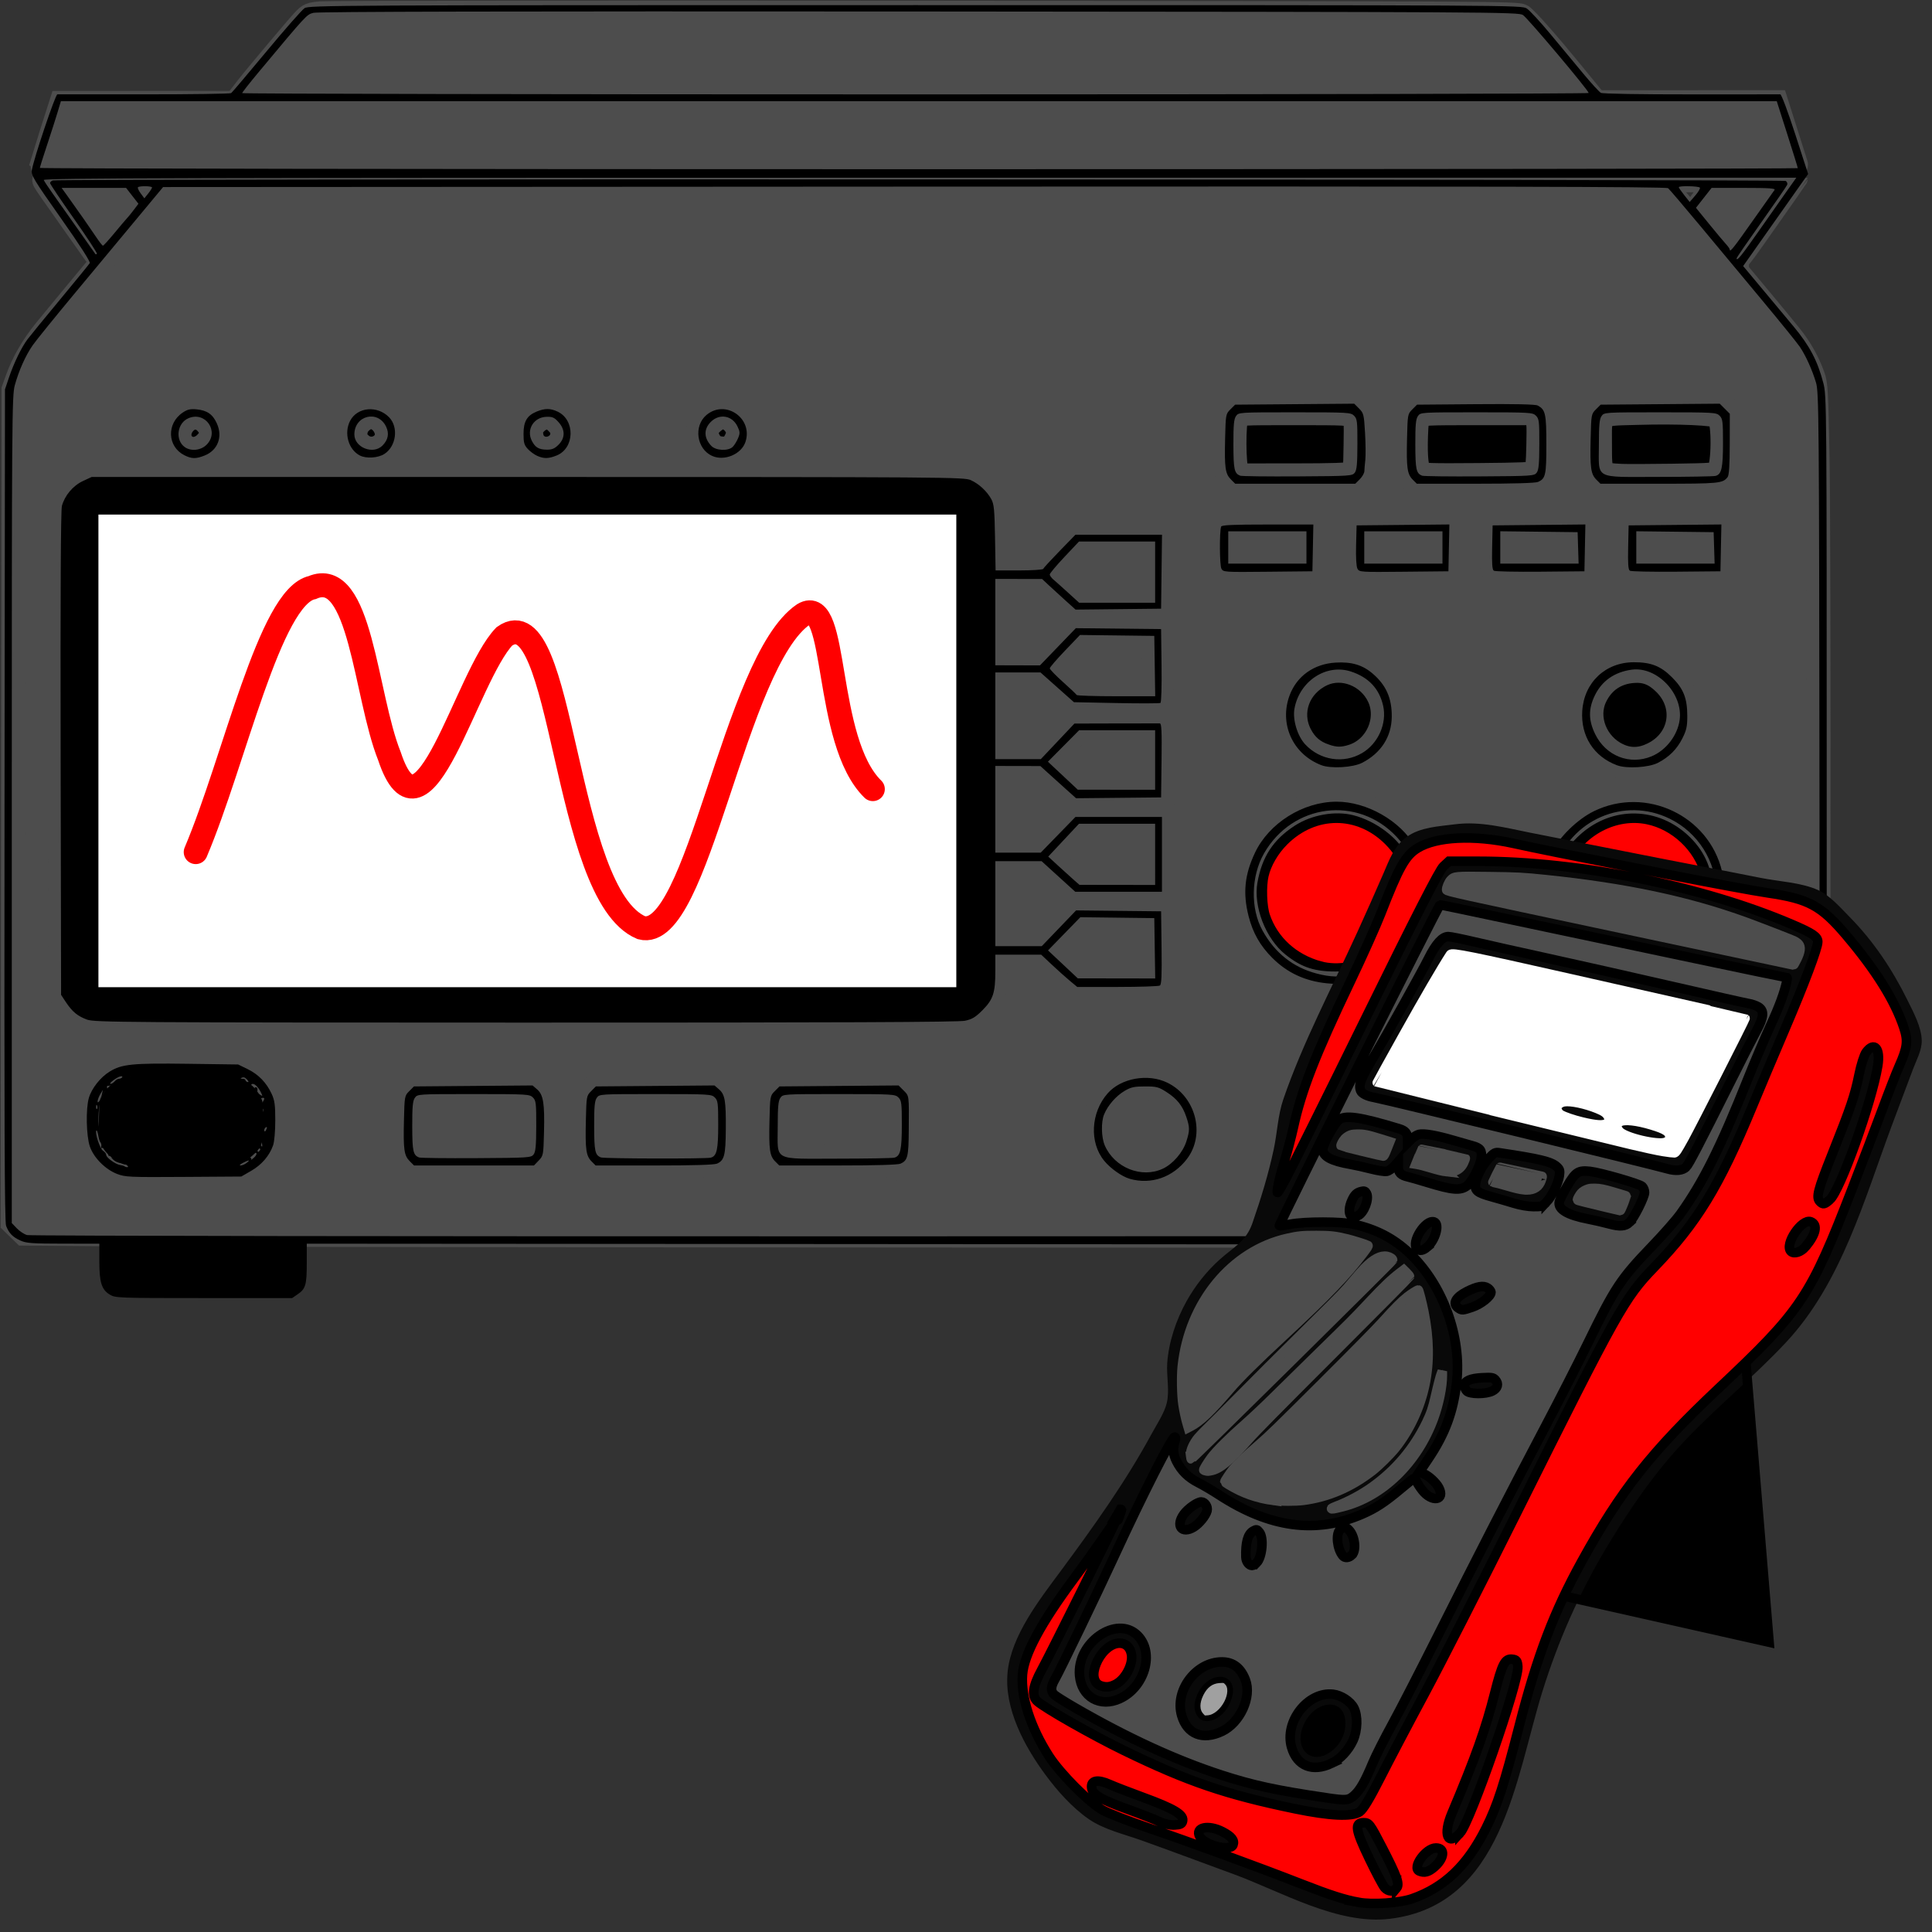 <?xml version="1.0" encoding="UTF-8" standalone="no"?>
<!-- Created with Inkscape (http://www.inkscape.org/) -->

<svg
   width="40mm"
   height="40mm"
   viewBox="0 0 40 40"
   version="1.1"
   id="svg81351"
   inkscape:version="1.2.2 (732a01da63, 2022-12-09)"
   sodipodi:docname="symbol_func_test.svg"
   xmlns:inkscape="http://www.inkscape.org/namespaces/inkscape"
   xmlns:sodipodi="http://sodipodi.sourceforge.net/DTD/sodipodi-0.dtd"
   xmlns="http://www.w3.org/2000/svg"
   xmlns:svg="http://www.w3.org/2000/svg">
  <rect x="0" y="0" width="40" height="40" fill="#333333" stroke="none"/>
  <sodipodi:namedview
     id="namedview81353"
     pagecolor="#ffffff"
     bordercolor="#666666"
     borderopacity="1.0"
     inkscape:showpageshadow="2"
     inkscape:pageopacity="0.0"
     inkscape:pagecheckerboard="true"
     inkscape:deskcolor="#d1d1d1"
     inkscape:document-units="mm"
     showgrid="false"
     inkscape:zoom="5.3644271"
     inkscape:cx="71.862287"
     inkscape:cy="75.590551"
     inkscape:window-width="1920"
     inkscape:window-height="1001"
     inkscape:window-x="-9"
     inkscape:window-y="-9"
     inkscape:window-maximized="1"
     inkscape:current-layer="layer1" />
  <defs
     id="defs81348" />
  <g
     inkscape:label="Layer 1"
     inkscape:groupmode="layer"
     id="layer1">
    <g
       id="g107919"
       transform="matrix(0.044,0,0,0.044,-0.193,-0.199)"
       style="stroke-width:11.279;stroke-dasharray:none">
      <path
         style="fill:#4d4d4d;stroke:#4d4d4d;stroke-width:11.279;stroke-dasharray:none"
         d="m 821.598,126.193 c 0,-0.388 3.174,-5.026 12.41,-18.134 7.431,-10.547 11.231,-16.091 11.406,-16.64 0.14,-0.441 -0.054,-1.143 -0.416,-1.505 l -0.335,-0.335 -5.461,-0.077 c -5.263,-0.075 -81.953,-0.287 -164.836,-0.456 l -39.852,-0.081 v -0.39 -0.39 h 107.448 c 59.096,0 107.448,0.033 107.448,0.074 0,0.041 -1.821,2.651 -4.047,5.8 -2.226,3.149 -6.937,9.847 -10.469,14.883 -9.038,12.889 -11.334,16.014 -12.53,17.06 -0.573,0.501 -0.766,0.55 -0.766,0.192 z"
         id="path107865" />
      <path
         style="fill:#4d4d4d;stroke:#4d4d4d;stroke-width:11.279;stroke-dasharray:none"
         d="m 526.925,88.952 -35.854,-0.024 V 88.544 88.161 h 71.708 71.708 v 0.432 0.432 l -35.854,-0.024 c -19.72,-0.013 -51.989,-0.035 -71.708,-0.048 z"
         id="path107867" />
      <path
         style="fill:#4d4d4d;stroke:#4d4d4d;stroke-width:11.279;stroke-dasharray:none"
         d="m 284.358,88.523 v -0.339 h 103.31 103.31 v 0.339 0.339 H 387.668 284.358 Z"
         id="path107871" />
      <path
         style="fill:#4d4d4d;stroke:#4d4d4d;stroke-width:11.279;stroke-dasharray:none"
         d="m 38.801,89.037 c 0,-0.261 0.157,-0.269 6.749,-0.358 12.113,-0.163 78.827,-0.345 159.612,-0.434 l 79.196,-0.087 v 0.352 0.352 l -30.491,0.002 c -55.59,0.004 -207.61,0.255 -211.369,0.348 -3.618,0.09 -3.697,0.086 -3.697,-0.175 z"
         id="path107873" />
      <path
         style="fill:#4d4d4d;stroke:#4d4d4d;stroke-width:11.279;stroke-dasharray:none"
         d="M 48.282,122.541 C 43.413,115.613 35.453,104.323 31.949,99.376 26.234,91.306 24.954,89.374 25.215,89.213 c 0.071,-0.044 1.493,-0.137 3.16,-0.207 3.759,-0.159 10.824,-0.286 10.595,-0.191 -0.093,0.039 -0.17,0.157 -0.17,0.262 0,0.162 -0.711,0.193 -4.511,0.195 -2.481,0.002 -4.747,0.058 -5.035,0.125 -0.561,0.13 -1.241,0.686 -1.35,1.105 -0.12,0.46 2.495,4.432 10.377,15.758 6.613,9.504 10.478,15.301 11.365,17.046 0.244,0.481 0.268,0.617 0.121,0.71 -0.1,0.063 -0.223,0.116 -0.273,0.117 -0.05,0.001 -0.596,-0.715 -1.212,-1.592 z"
         id="path107875" />
      <g
         id="g107822"
         style="stroke-width:11.279;stroke-dasharray:none">
        <path
           style="fill:#ff0000;stroke:#000000;stroke-width:11.279;stroke-dasharray:none"
           d="m 624.772,462.384 c -13.64,-3.688 -23.989,-13.15 -28.264,-25.838 -1.704,-5.058 -2.05,-15.095 -0.72,-20.871 1.407,-6.107 5.241,-12.724 10.305,-17.783 15.671,-15.654 38.589,-15.69 54.148,-0.086 17.674,17.726 14.798,44.915 -6.275,59.324 -8.27,5.655 -19.943,7.755 -29.195,5.253 z"
           id="path103938" />
        <path
           style="fill:#ff0000;stroke:#000000;stroke-width:11.279;stroke-dasharray:none"
           d="m 767.581,463.02 c -12.473,-1.748 -24.245,-10.944 -30.255,-23.635 -1.793,-3.787 -1.93,-4.809 -1.93,-14.449 v -10.373 l 2.767,-5.794 c 7.696,-16.117 25.522,-25.374 42.21,-21.92 14.082,2.915 26.214,14.351 29.895,28.182 2.146,8.062 1,19.395 -2.708,26.785 -7.295,14.538 -24.067,23.434 -39.978,21.204 z"
           id="path104666" />
        <path
           style="fill:#000000;stroke:#000000;stroke-width:11.279;stroke-dasharray:none;stroke-opacity:1"
           d="m 61.101,548.392 c 0.333,-1.049 -0.008,-1.51 -1.368,-1.851 -2.104,-0.528 -5.902,-5.051 -7.547,-8.988 -0.832,-1.991 -1.08,-4.706 -0.916,-10.005 0.124,-4 0.393,-7.217 0.597,-7.15 0.658,0.217 3.843,-3.321 3.394,-3.77 -0.239,-0.239 1.984,-1.389 4.94,-2.556 l 5.374,-2.121 25.192,0.234 c 24.112,0.224 27.786,0.517 27.786,2.212 0,0.416 1.145,2.024 2.544,3.573 3.004,3.325 4.121,6.843 4.104,12.924 -0.013,4.553 -1.783,9.715 -4.281,12.476 -3.443,3.807 -4.804,4.005 -31.639,4.585 -13.854,0.3 -25.961,0.835 -26.906,1.189 -1.476,0.554 -1.655,0.448 -1.274,-0.752 z"
           id="path106162" />
        <path
           style="fill:#4d4d4d;stroke:#4d4d4d;stroke-width:11.279;stroke-dasharray:none;stroke-opacity:1"
           d="m 200.569,547.97 c -1.558,-1.558 -2.214,-7.64 -1.88,-17.411 0.225,-6.564 0.535,-8.413 1.591,-9.469 1.206,-1.205 3.422,-1.312 27.284,-1.312 h 25.972 l 1.479,1.826 c 1.364,1.684 1.459,2.731 1.231,13.487 -0.176,8.293 -0.525,11.938 -1.21,12.622 -0.744,0.744 -6.905,1.012 -27.142,1.182 -22.83,0.192 -26.326,0.074 -27.326,-0.926 z"
           id="path106164" />
        <path
           style="fill:#4d4d4d;stroke:#4d4d4d;stroke-width:11.279;stroke-dasharray:none;stroke-opacity:1"
           d="m 285.679,547.399 c -1.608,-2.295 -1.692,-24.007 -0.102,-26.183 1.005,-1.375 2.16,-1.438 26.119,-1.438 13.787,0 25.962,0.251 27.055,0.557 1.094,0.307 2.243,1.307 2.553,2.223 0.311,0.916 0.522,6.442 0.468,12.28 -0.076,8.329 -0.35,11.001 -1.274,12.411 l -1.177,1.796 h -26.245 -26.245 z"
           id="path106166" />
        <path
           style="fill:#4d4d4d;stroke:#4d4d4d;stroke-width:11.279;stroke-dasharray:none;stroke-opacity:1"
           d="m 373.614,548.278 c -2.759,-1.108 -3.305,-3.925 -2.979,-15.366 0.25,-8.758 0.521,-10.797 1.58,-11.855 1.161,-1.161 3.648,-1.278 27.25,-1.278 h 25.972 l 1.416,1.749 c 1.243,1.535 1.416,3.012 1.416,12.064 0,7.331 -0.311,11.058 -1.074,12.885 l -1.074,2.57 -25.415,-0.047 c -13.978,-0.026 -26.17,-0.35 -27.093,-0.721 z"
           id="path106168" />
        <path
           style="fill:#4d4d4d;stroke:#4d4d4d;stroke-width:11.279;stroke-dasharray:none;stroke-opacity:1"
           d="m 537.927,555.022 c -5.1,-1.551 -10.459,-6.131 -12.942,-11.061 -1.681,-3.336 -2.227,-9.395 -1.192,-13.223 1.118,-4.135 4.842,-8.922 9.246,-11.886 3.355,-2.258 3.981,-2.408 10.018,-2.408 5.811,0 6.766,0.207 9.778,2.117 9.191,5.829 12.734,16.396 8.407,25.079 -2.373,4.763 -8.145,10.221 -11.913,11.268 -3.253,0.903 -8.632,0.957 -11.402,0.115 z"
           id="path106170" />
        <path
           style="fill:#4d4d4d;stroke:#4d4d4d;stroke-width:11.279;stroke-dasharray:none;stroke-opacity:1"
           d="m 621.838,553.812 c -12.725,-6.341 -15.436,-22.322 -5.433,-32.03 4.486,-4.354 7.684,-5.672 13.804,-5.692 4.656,-0.015 5.681,0.261 9.553,2.577 7.355,4.398 10.72,11.109 9.841,19.627 -1.363,13.207 -15.993,21.384 -27.765,15.518 z"
           id="path106172" />
        <path
           style="fill:#4d4d4d;stroke:#4d4d4d;stroke-width:11.279;stroke-dasharray:none;stroke-opacity:1"
           d="m 710.909,554.732 c -6.38,-2.458 -11.308,-7.817 -13.023,-14.163 -1.001,-3.703 -0.443,-9.829 1.182,-12.971 1.941,-3.753 6.441,-8.308 9.653,-9.771 4.39,-2 13.943,-1.902 17.412,0.178 9.864,5.914 13.543,17.026 8.712,26.317 -2.393,4.602 -7.585,9.339 -11.533,10.522 -3.627,1.087 -9.429,1.035 -12.404,-0.111 z"
           id="path106174" />
        <path
           style="fill:#4d4d4d;stroke:#4d4d4d;stroke-width:11.279;stroke-dasharray:none;stroke-opacity:1"
           d="m 797.505,554.501 c -4.106,-1.455 -9.38,-6.192 -11.292,-10.143 -2.304,-4.76 -2.144,-12.34 0.366,-17.378 4.686,-9.403 16.037,-13.544 25.514,-9.307 8.83,3.948 13.699,14.392 11.132,23.882 -1.075,3.974 -6.963,10.476 -11.457,12.651 -3.699,1.791 -9.69,1.914 -14.262,0.295 z"
           id="path106176" />
        <path
           style="fill:#000000;stroke:#4d4d4d;stroke-width:11.279;stroke-dasharray:none;stroke-opacity:1"
           d="m 627.739,360.181 c -5.377,-1.857 -9.011,-4.997 -11.596,-10.022 -5.488,-10.665 -0.843,-23.195 10.53,-28.402 9.581,-4.386 21.78,0.463 26.561,10.559 5.09,10.749 -0.896,24.33 -12.357,28.032 -4.873,1.574 -8.22,1.531 -13.137,-0.168 z"
           id="path106178" />
        <path
           style="fill:#000000;stroke:#4d4d4d;stroke-width:11.279;stroke-dasharray:none;stroke-opacity:1"
           d="m 765.774,359.837 c -10.571,-4.944 -15.515,-17.567 -10.748,-27.442 3.55,-7.355 9.744,-11.553 17.912,-12.139 5.905,-0.424 10.242,1.311 14.886,5.955 10.448,10.448 7.775,26.461 -5.526,33.108 -5.779,2.888 -11.101,3.055 -16.523,0.519 z"
           id="path106180" />
        <path
           style="fill:#000000;stroke:#4d4d4d;stroke-width:11.279;stroke-dasharray:none;stroke-opacity:1"
           d="m 586.506,226.567 c -1.608,-2.296 -1.692,-24.007 -0.102,-26.183 1.006,-1.376 2.169,-1.438 26.967,-1.438 24.544,0 25.999,0.075 27.492,1.427 1.505,1.362 1.568,1.989 1.374,13.687 -0.202,12.245 -0.205,12.261 -2.055,13.196 -1.384,0.699 -8.263,0.939 -27.188,0.947 l -25.336,0.011 z"
           id="path106182" />
        <path
           style="fill:#000000;stroke:#4d4d4d;stroke-width:11.279;stroke-dasharray:none;stroke-opacity:1"
           d="m 672.547,227.129 c -1.55,-1.55 -2.206,-7.648 -1.872,-17.403 0.225,-6.564 0.535,-8.413 1.591,-9.469 1.205,-1.205 3.422,-1.312 27.284,-1.312 h 25.972 l 1.479,1.826 c 1.364,1.684 1.459,2.73 1.231,13.487 -0.176,8.294 -0.525,11.938 -1.21,12.622 -0.744,0.744 -6.898,1.01 -27.15,1.174 -22.75,0.184 -26.337,0.063 -27.326,-0.926 z"
           id="path106184" />
        <path
           style="fill:#000000;stroke:#4d4d4d;stroke-width:11.279;stroke-dasharray:none;stroke-opacity:1"
           d="m 767.256,228.428 c -10.06,-0.51 -10.003,-0.427 -10.003,-14.634 0,-15.602 -1.398,-14.423 17.783,-14.984 18.853,-0.551 36.674,0.238 38.125,1.69 2.46,2.46 2.284,23.3 -0.22,26.158 -1.134,1.294 -2.753,1.423 -21.233,1.698 -11.003,0.164 -22.006,0.196 -24.451,0.072 z"
           id="path106186" />
        <path
           style="fill:#4d4d4d;stroke:#4d4d4d;stroke-width:11.279;stroke-dasharray:none;stroke-opacity:1"
           d="m 775.036,262.297 v -7.41 l 16.116,0.01 c 8.864,0.006 16.866,0.211 17.783,0.457 1.579,0.423 1.667,0.816 1.667,7.399 v 6.953 h -17.783 -17.783 z"
           id="path106188" />
        <path
           style="fill:#4d4d4d;stroke:#4d4d4d;stroke-width:11.279;stroke-dasharray:none;stroke-opacity:1"
           d="m 710.573,262.297 v -7.41 l 16.857,0.011 c 9.271,0.006 17.336,0.315 17.922,0.686 0.756,0.478 1.159,2.632 1.387,7.398 l 0.321,6.724 h -18.244 -18.244 z"
           id="path106190" />
        <path
           style="fill:#4d4d4d;stroke:#4d4d4d;stroke-width:11.279;stroke-dasharray:none;stroke-opacity:1"
           d="m 646.851,262.297 v -7.41 h 17.783 17.783 v 7.41 7.41 h -17.783 -17.783 z"
           id="path106192" />
        <path
           style="fill:#4d4d4d;stroke:#4d4d4d;stroke-width:11.279;stroke-dasharray:none;stroke-opacity:1"
           d="m 582.389,262.297 v -7.41 h 18.153 18.153 v 7.41 7.41 h -18.153 -18.153 z"
           id="path106194" />
        <path
           style="fill:#4d4d4d;stroke:#4d4d4d;stroke-width:11.279;stroke-dasharray:none;stroke-opacity:1"
           d="m 505.009,281.24 -6.619,-6.181 2.092,-2.491 c 1.151,-1.37 4.348,-4.908 7.104,-7.863 l 5.012,-5.372 h 17.482 17.482 v 14.078 14.078 l -17.968,-0.034 -17.968,-0.034 -6.619,-6.181 z"
           id="path106196" />
        <path
           style="fill:#4d4d4d;stroke:#4d4d4d;stroke-width:11.279;stroke-dasharray:none;stroke-opacity:1"
           d="m 513.427,331.415 c -2.163,-0.231 -3.765,-1.407 -8.766,-6.435 l -6.12,-6.152 6.914,-7.493 6.914,-7.493 17.412,0.159 17.412,0.159 0.202,13.893 0.202,13.893 -15.762,-0.125 c -8.669,-0.069 -16.952,-0.252 -18.408,-0.407 z"
           id="path106198" />
        <path
           style="fill:#4d4d4d;stroke:#4d4d4d;stroke-width:11.279;stroke-dasharray:none;stroke-opacity:1"
           d="m 504.719,369.234 -6.909,-6.4 7.266,-7.293 7.266,-7.293 h 17.612 17.612 v 13.708 13.708 l -17.968,-0.014 -17.968,-0.014 z"
           id="path106200" />
        <path
           style="fill:#4d4d4d;stroke:#4d4d4d;stroke-width:11.279;stroke-dasharray:none;stroke-opacity:1"
           d="m 505.713,414.479 c -3.879,-3.51 -7.052,-6.617 -7.052,-6.905 0,-0.288 3.029,-3.751 6.732,-7.697 l 6.732,-7.173 h 17.719 17.719 v 14.078 14.078 h -17.399 -17.399 z"
           id="path106202" />
        <path
           style="fill:#4d4d4d;stroke:#4d4d4d;stroke-width:11.279;stroke-dasharray:none;stroke-opacity:1"
           d="m 504.746,458.062 -6.881,-6.451 7.635,-7.595 7.635,-7.595 h 11.546 c 6.35,0 14.097,0.216 17.214,0.479 l 5.669,0.479 v 13.599 13.599 l -17.968,-0.032 -17.968,-0.032 z"
           id="path106204" />
        <path
           style="fill:#000000;stroke:#4d4d4d;stroke-width:11.279;stroke-dasharray:none;stroke-opacity:1"
           d="m 90.733,213.798 c -2.653,-2.653 -2.513,-7.013 0.328,-10.193 3.072,-3.438 7.453,-3.438 10.525,0 2.983,3.338 2.869,6.252 -0.372,9.493 -3.245,3.245 -7.643,3.539 -10.481,0.701 z"
           id="path106206" />
        <path
           style="fill:#000000;stroke:#4d4d4d;stroke-width:11.279;stroke-dasharray:none;stroke-opacity:1"
           d="m 174.539,214.038 c -2.709,-2.131 -3.457,-4.376 -2.55,-7.658 0.786,-2.848 4.188,-5.576 6.951,-5.576 4.724,0 8.827,6.051 7.036,10.375 -1.827,4.412 -7.622,5.86 -11.437,2.859 z"
           id="path106208" />
        <path
           style="fill:#000000;stroke:#4d4d4d;stroke-width:11.279;stroke-dasharray:none;stroke-opacity:1"
           d="m 256.736,213.949 c -1.291,-1.11 -2.076,-2.686 -2.348,-4.711 -0.351,-2.616 -0.111,-3.373 1.713,-5.396 1.383,-1.535 3.081,-2.506 4.88,-2.792 2.448,-0.389 3.054,-0.144 5.372,2.174 2.042,2.042 2.613,3.208 2.613,5.337 0,6.008 -7.611,9.361 -12.23,5.388 z"
           id="path106210" />
        <path
           style="fill:#000000;stroke:#4d4d4d;stroke-width:11.279;stroke-dasharray:none;stroke-opacity:1"
           d="m 340.186,214.411 c -2.142,-1.5 -3.675,-5.01 -3.223,-7.376 0.483,-2.529 4.945,-6.237 7.505,-6.237 2.628,0 5.514,2.221 6.743,5.188 0.807,1.949 0.75,2.701 -0.403,5.257 -0.74,1.64 -1.93,3.296 -2.645,3.679 -2.02,1.081 -6.075,0.822 -7.977,-0.511 z"
           id="path106212" />
        <path
           style="fill:#4d4d4d;stroke:#4d4d4d;stroke-width:11.279;stroke-dasharray:none"
           d="m 240.187,48.165 -121.028,-0.374 1.714,-2.223 c 3.481,-4.514 23.702,-28.558 26.39,-31.38 2.616,-2.746 3.105,-2.947 8.336,-3.419 3.056,-0.276 130.941,-0.395 284.188,-0.264 264.32,0.226 278.733,0.305 280.618,1.54 2.238,1.467 11.979,12.475 23.365,26.405 l 7.634,9.34 -106.922,0.448 c -119.212,0.5 -224.751,0.48 -404.296,-0.074 z"
           id="path103922" />
        <path
           style="fill:#4d4d4d;stroke:#4d4d4d;stroke-width:11.279;stroke-dasharray:none"
           d="m 817.986,121.068 c -0.362,-0.596 -3.828,-4.916 -7.701,-9.6 -3.874,-4.684 -7.074,-8.751 -7.111,-9.039 -0.037,-0.288 1.424,-2.462 3.248,-4.831 l 3.316,-4.307 14.246,-0.015 c 8.207,-0.009 14.374,0.191 14.547,0.471 0.27,0.436 -14.709,22.085 -18.393,26.584 -1.456,1.778 -1.509,1.796 -2.151,0.739 z"
           id="path103926" />
        <path
           style="fill:#4d4d4d;stroke:#4d4d4d;stroke-width:11.279;stroke-dasharray:none"
           d="m 61.355,585.364 -45.713,-0.382 -2.656,-2.575 -2.656,-2.575 0.212,-196 0.212,-196 1.732,-4.816 c 2.874,-7.995 7.223,-15.549 13.221,-22.97 3.13,-3.871 16.995,-20.634 30.813,-37.25 l 25.123,-30.211 353.252,0.202 c 312.704,0.179 353.407,0.33 354.608,1.314 1.369,1.122 49.426,58.555 57.545,68.772 4.579,5.762 7.935,11.761 10.439,18.657 1.356,3.736 1.535,6.91 2.133,37.792 0.359,18.542 0.563,107.342 0.454,197.332 l -0.198,163.619 -3.12,2.911 -3.12,2.911 -373.283,-0.174 C 275.045,585.824 86.497,585.574 61.355,585.364 Z M 553.121,558.037 c 5.188,-2.476 10.076,-7.169 12.42,-11.926 2.34,-4.748 2.367,-15.146 0.053,-20.166 -2.261,-4.904 -7.118,-9.869 -11.998,-12.266 -3.585,-1.761 -5.077,-2.051 -10.478,-2.037 -10.601,0.027 -17.207,4.184 -21.759,13.692 -2.034,4.249 -2.302,5.558 -2.276,11.114 0.033,7.129 1.567,11.293 5.726,15.552 6.154,6.3 10.162,8.079 18.309,8.126 4.627,0.027 6.301,-0.323 10.003,-2.09 z m 87.506,-0.02 c 4.4,-1.92 9.079,-6.461 11.535,-11.194 1.49,-2.873 1.729,-4.41 1.729,-11.114 0,-9.261 -0.948,-11.733 -6.727,-17.546 -3.167,-3.185 -4.729,-4.116 -9.179,-5.467 -9.647,-2.93 -17.953,-1.06 -24.788,5.583 -5.076,4.934 -6.575,8.473 -6.948,16.409 -0.29,6.17 -0.138,7.158 1.743,11.351 2.437,5.43 7.69,10.432 13.297,12.661 4.994,1.985 13.95,1.669 19.338,-0.681 z m 86.618,0.031 c 15.195,-7.214 19.066,-26.522 7.79,-38.859 -5.097,-5.577 -9.556,-7.45 -17.793,-7.473 -5.231,-0.015 -6.988,0.304 -10.373,1.883 -8.506,3.967 -13.392,11.344 -13.906,20.998 -0.428,8.037 1.443,13.068 6.885,18.51 5.043,5.043 9.802,6.962 17.394,7.014 4.623,0.032 6.304,-0.317 10.003,-2.073 z m 87.61,-0.013 c 4.832,-2.465 8.229,-5.856 10.797,-10.778 2.162,-4.143 2.353,-5.083 2.354,-11.549 0,-6.201 -0.234,-7.48 -1.971,-10.744 -2.561,-4.812 -7.45,-9.504 -12.099,-11.611 -5.247,-2.378 -14.84,-2.374 -19.762,0.008 -9.267,4.486 -14.205,12.362 -14.243,22.717 -0.016,4.494 0.359,6.766 1.551,9.392 2.85,6.28 9.084,11.827 15.783,14.044 3.484,1.153 14.197,0.252 17.59,-1.479 z m -693.617,-1.37 c 1.987,-1.107 5.177,-3.572 7.089,-5.478 4.87,-4.855 6.019,-9.1 5.665,-20.925 -0.249,-8.305 -0.438,-9.308 -2.443,-12.943 -2.557,-4.637 -5.67,-7.545 -10.986,-10.261 L 116.7,505.084 94.823,504.741 c -23.759,-0.372 -32.329,0.288 -37.367,2.88 -3.929,2.022 -7.471,5.439 -9.913,9.563 -1.807,3.052 -1.996,4.129 -2.232,12.712 -0.309,11.235 0.75,15.811 4.738,20.47 2.929,3.422 8.007,6.721 11.696,7.6 1.291,0.308 14.392,0.593 29.114,0.635 l 26.766,0.076 3.613,-2.013 z m 136.581,-5.733 2.481,-2.559 0.354,-9.202 c 0.521,-13.527 -0.168,-18.503 -3.011,-21.741 l -2.304,-2.624 -27.997,0.263 -27.997,0.263 -2.422,2.422 -2.422,2.422 v 13.936 13.936 l 2.075,2.721 2.075,2.721 h 28.344 28.344 z m 77.258,1.929 c 10.61,-0.709 10.511,-0.562 10.829,-16.152 0.291,-14.307 0.004,-16.445 -2.634,-19.58 l -1.954,-2.322 -28.457,0.263 -28.457,0.263 -2.052,2.297 c -1.969,2.203 -2.073,2.718 -2.55,12.596 -0.611,12.646 0.179,18.232 2.992,21.168 l 2.009,2.097 21.534,-0.074 c 11.844,-0.041 24.776,-0.291 28.739,-0.556 z m 93.787,-0.773 c 0.935,-0.501 2.023,-1.758 2.417,-2.794 0.394,-1.036 0.795,-7.999 0.891,-15.473 l 0.175,-13.589 -2.593,-2.701 -2.593,-2.701 -27.957,0.251 -27.957,0.251 -2.422,2.422 -2.422,2.422 v 13.935 13.935 l 2.151,2.823 2.151,2.823 28.229,-0.346 c 20.318,-0.249 28.706,-0.601 29.93,-1.256 z m 32.902,-68.112 c 4.011,-1.975 7.592,-5.755 9.561,-10.089 1.066,-2.348 1.372,-4.851 1.384,-11.348 l 0.016,-8.336 h 10.985 c 10.92,0 10.996,0.011 12.781,1.953 0.988,1.074 4.587,4.409 7.998,7.41 l 6.202,5.456 h 19.398 c 14.099,0 19.641,-0.243 20.287,-0.889 0.641,-0.641 0.889,-5.714 0.889,-18.153 v -17.264 h -20.419 -20.419 l -8.192,8.521 -8.192,8.521 H 483.388 472.728 V 429.752 409.747 h 10.565 10.565 l 8.144,7.388 8.144,7.388 20.561,0.022 20.561,0.022 V 406.412 388.259 h -20.203 -20.203 l -8.497,8.521 -8.497,8.521 h -10.571 -10.571 v -20.006 -20.006 h 10.444 10.444 l 8.263,7.41 8.263,7.41 h 20.576 20.576 l -0.199,-17.598 -0.199,-17.598 -20.497,-0.197 -20.497,-0.197 -8.03,8.528 -8.03,8.528 -10.559,0.004 -10.559,0.004 v -20.006 -20.006 h 10.713 10.713 l 7.913,7.051 7.913,7.051 20.46,-0.197 20.46,-0.197 0.199,-17.598 0.199,-17.598 h -20.707 -20.707 l -7.998,8.521 -7.998,8.521 H 483.307 472.728 V 297.122 277.116 h 10.802 10.802 l 8.19,7.52 8.19,7.52 10.022,-0.481 c 5.512,-0.264 14.637,-0.481 20.278,-0.481 h 10.256 v -17.783 -17.783 h -20.497 -20.497 l -7.922,8.336 -7.922,8.336 -10.481,0.241 c -5.765,0.133 -10.505,0.133 -10.534,0 -0.029,-0.133 -0.296,-7.283 -0.592,-15.889 -0.457,-13.288 -0.743,-15.969 -1.895,-17.783 -2.227,-3.506 -5.06,-6.249 -8.204,-7.946 l -2.964,-1.599 -206.547,-0.194 -206.547,-0.194 -3.601,1.825 c -3.704,1.877 -6.598,4.777 -8.823,8.84 -1.181,2.157 -1.284,10.346 -1.469,117.363 -0.171,98.715 -0.048,115.331 0.863,117.07 1.839,3.51 6.218,8.079 9.129,9.526 2.226,1.106 5.167,1.483 14.288,1.831 6.317,0.241 99.176,0.408 206.355,0.37 l 194.87,-0.068 3.487,-1.717 z m 186.847,-18.921 c 23.741,-9.155 34.337,-36.374 23.261,-59.755 -4.844,-10.224 -16.941,-19.536 -29.468,-22.682 -9.994,-2.51 -22.632,-0.267 -31.77,5.64 -11.521,7.447 -17.745,16.937 -20.145,30.718 -2.296,13.184 4.337,30.316 15.097,38.996 8.924,7.199 16.686,9.651 29.409,9.29 7.067,-0.201 9.39,-0.577 13.617,-2.207 z m 135.646,1.353 c 18.423,-4.799 31.706,-21.976 31.784,-41.102 0.05,-12.399 -4.002,-22.451 -12.406,-30.772 -16.785,-16.621 -42.112,-17.218 -59.584,-1.406 -9.282,8.4 -13.64,18.368 -13.743,31.437 -0.048,6.063 0.297,8.925 1.562,12.967 4.399,14.052 15.672,25.074 29.537,28.881 5.054,1.388 17.515,1.385 22.851,-0.004 z M 644.975,363.894 c 4.416,-1.953 9.747,-7.026 12.13,-11.542 1.753,-3.322 1.971,-4.553 1.971,-11.144 4.6e-4,-6.031 -0.297,-8.054 -1.601,-10.874 -2.264,-4.899 -7.125,-9.872 -11.963,-12.239 -3.567,-1.745 -5.021,-2.02 -10.478,-1.98 -8.086,0.06 -13.473,2.022 -18.221,6.636 -5.178,5.033 -7.344,10.353 -7.364,18.086 -0.014,5.466 0.267,6.875 2.128,10.665 3.382,6.888 9.459,12.037 16.38,13.88 3.603,0.959 13.426,0.1 17.018,-1.489 z m 139.264,0.016 c 4.678,-2.069 9.697,-6.993 12.084,-11.853 1.814,-3.693 2.05,-5 2.029,-11.219 -0.019,-5.593 -0.352,-7.76 -1.62,-10.547 -1.987,-4.365 -7.659,-10.119 -12.063,-12.236 -4.763,-2.29 -11.913,-2.859 -17.601,-1.402 -8.011,2.052 -12.789,6.007 -16.24,13.442 -1.747,3.763 -2.063,5.412 -2.063,10.744 0,5.329 0.317,6.982 2.062,10.744 3.16,6.815 7.979,11.183 14.818,13.432 4.246,1.397 14.29,0.8 18.595,-1.104 z m -169.735,-90.241 7.895,-0.483 v -11.002 -11.002 l -20.932,0.011 c -11.805,0.007 -21.413,0.316 -22.036,0.71 -1.302,0.823 -1.947,10.315 -1.14,16.778 0.403,3.226 0.847,4.216 2.118,4.729 1.925,0.776 23.024,0.937 34.095,0.259 z m 71.219,-0.37 c 0.133,-0.142 0.484,-5.176 0.78,-11.187 l 0.538,-10.929 h -22.318 -22.318 l 0.011,10.188 c 0.006,5.603 0.256,10.566 0.556,11.029 0.299,0.462 1.211,1.032 2.026,1.266 1.534,0.44 40.296,0.091 40.725,-0.366 z m 56.525,0.366 8.336,-0.48 v -11.001 -11.001 h -22.229 -22.229 l 0.011,10.188 c 0.006,5.603 0.261,10.58 0.565,11.059 0.305,0.479 1.883,1.006 3.508,1.172 5.154,0.525 23.392,0.561 32.037,0.063 z m 71.704,-0.402 c 0.118,-0.122 0.33,-5.141 0.47,-11.152 l 0.255,-10.93 -21.962,5.5e-4 -21.962,5.6e-4 -0.528,8.083 c -0.29,4.446 -0.3,9.43 -0.022,11.076 0.496,2.933 0.575,3 3.967,3.325 3.621,0.347 39.411,-0.016 39.784,-0.403 z m -169.519,-43.089 c 1.855,-2.113 2.249,-3.305 2.632,-7.965 0.541,-6.577 -0.438,-22.023 -1.525,-24.054 -0.427,-0.797 -1.467,-2.075 -2.312,-2.839 -1.461,-1.322 -2.921,-1.373 -29.828,-1.036 l -28.291,0.355 -2.008,2.247 c -1.922,2.151 -2.029,2.702 -2.515,12.899 -0.601,12.626 0.157,17.78 3.061,20.811 l 1.981,2.067 h 28.311 28.311 z m 78.156,1.862 c 9.341,-0.714 9.048,-0.192 9.341,-16.629 0.26,-14.59 -0.323,-18.413 -3.045,-19.969 -1.245,-0.712 -8.393,-0.937 -29.602,-0.934 l -27.961,0.004 -2.418,2.417 -2.418,2.417 -0.255,11.196 c -0.309,13.543 0.139,16.983 2.589,19.894 l 1.873,2.226 22.718,-0.065 c 12.495,-0.035 25.625,-0.287 29.178,-0.558 z m 87.095,-0.008 c 8.669,-0.869 8.642,-0.814 8.962,-18.351 l 0.265,-14.496 -2.488,-2.608 -2.488,-2.608 -28.402,0.344 -28.402,0.344 -1.978,1.976 c -1.906,1.904 -1.991,2.342 -2.348,12.149 -0.524,14.387 0.036,18.989 2.641,21.708 l 2.081,2.173 23.387,-0.046 c 12.863,-0.025 25.808,-0.289 28.767,-0.585 z M 102.792,218.101 c 5.297,-3.955 6.481,-9.762 3.185,-15.625 -4.392,-7.814 -16.029,-7.344 -19.974,0.807 -1.922,3.971 -1.937,6.589 -0.059,10.469 2.096,4.329 5.904,6.443 10.966,6.088 2.39,-0.168 4.686,-0.847 5.882,-1.739 z m 83.012,0.009 c 4.496,-3.296 6.027,-10.921 3.143,-15.651 -2.226,-3.65 -5.573,-5.359 -10.506,-5.362 -3.49,-0.002 -4.608,0.338 -6.584,2 -4.428,3.726 -5.512,9.187 -2.947,14.838 2.043,4.501 5.22,6.281 10.595,5.936 2.759,-0.177 4.988,-0.8 6.298,-1.761 z m 81.688,0.286 c 4.059,-2.762 5.497,-5.295 5.497,-9.681 0,-9.588 -8.556,-14.659 -17.23,-10.213 -3.843,1.97 -5.316,4.933 -5.316,10.694 0,4.456 1.492,7.027 5.491,9.466 3.224,1.966 8.455,1.846 11.558,-0.266 z m 81.851,0.514 c 6.921,-3.284 8.81,-11.575 4.024,-17.659 -4.642,-5.901 -14.124,-5.676 -18.685,0.443 -2.157,2.894 -2.49,9.106 -0.667,12.442 2.969,5.433 9.594,7.496 15.328,4.774 z"
           id="path103920" />
        <path
           style="fill:#4d4d4d;stroke:#4d4d4d;stroke-width:11.279;stroke-dasharray:none"
           d="m 33.158,83.174 c -5.196,-0.127 -9.439,-0.305 -9.43,-0.395 0.009,-0.09 2.148,-6.832 4.753,-14.982 l 4.736,-14.819 403.48,-0.186 403.48,-0.186 4.52,14.264 c 2.486,7.845 4.639,14.633 4.784,15.084 0.172,0.536 -2.063,0.985 -6.454,1.297 -6.516,0.463 -790.901,0.388 -809.868,-0.077 z"
           id="path103924" />
        <path
           style="fill:#4d4d4d;stroke:#4d4d4d;stroke-width:11.279;stroke-dasharray:none"
           d="m 52.271,119.464 c -0.33,-0.348 -1.404,-1.8 -2.387,-3.227 -5.15,-7.47 -8.858,-12.773 -12.405,-17.737 l -3.937,-5.511 h 15.056 15.056 l 2.812,3.617 c 1.547,1.989 2.812,3.702 2.812,3.805 0,0.236 -3.875,5.256 -5.215,6.755 -0.549,0.615 -2.676,3.115 -4.726,5.557 -2.05,2.442 -4.344,5.1 -5.097,5.906 l -1.37,1.467 z"
           id="path103928" />
        <path
           style="fill:#000000;stroke-width:11.279;stroke-dasharray:none"
           d="m 56.082,613.716 c -3.881,-2.366 -4.952,-5.73 -4.952,-15.554 v -8.426 l -17,-0.018 c -14.778,-0.015 -17.418,-0.21 -20.2,-1.487 -3.613,-1.659 -5.309,-3.41 -6.681,-6.895 -0.719,-1.827 -0.894,-49.134 -0.732,-198 l 0.213,-195.6 1.886,-5.6 c 2.296,-6.817 5.901,-14.235 8.747,-18 1.164,-1.54 8.088,-10 15.387,-18.8 7.299,-8.8 13.542,-16.451 13.873,-17.002 0.381,-0.632 -4.616,-8.406 -13.539,-21.064 -12.865,-18.25 -14.104,-20.3 -13.715,-22.696 0.862,-5.314 11.073,-35.639 12.005,-35.653 0.526,-0.008 18.956,-0.01 40.956,-0.004 22,0.005 40.372,-0.258 40.826,-0.586 0.455,-0.328 7.92,-9.134 16.589,-19.57 8.669,-10.436 16.742,-19.616 17.938,-20.4 2.077,-1.361 15.151,-1.426 287.419,-1.426 283.888,0 285.255,0.008 287.709,1.6 1.356,0.88 6.393,6.333 11.192,12.117 4.799,5.784 11.775,14.184 15.501,18.666 3.726,4.482 7.404,8.485 8.173,8.897 0.817,0.437 18.445,0.737 42.425,0.72 22.565,-0.015 41.459,-0.021 41.987,-0.014 0.543,0.008 3.595,8.151 7.026,18.745 l 6.066,18.731 -15.286,21.661 -15.286,21.661 10.26,12.288 c 5.643,6.758 11.7,14.018 13.46,16.134 7.579,9.11 11.244,16.063 13.988,26.539 1.595,6.09 1.612,8.229 1.612,200.431 0,214.537 0.441,197.574 -5.251,201.918 -3.012,2.299 -3.059,2.306 -16.485,2.573 l -13.464,0.267 v 9.755 c 0,10.935 -0.62,12.648 -5.279,14.595 -4.027,1.683 -83.381,1.643 -86.642,-0.044 -4.071,-2.105 -4.806,-4.226 -5.053,-14.573 l -0.226,-9.468 -291.4,-0.201 -291.4,-0.201 v 9.163 c 0,10.238 -0.54,12.082 -4.293,14.653 l -2.606,1.785 -41.55,-0.003 c -40.264,-0.003 -41.632,-0.053 -44.199,-1.618 z M 856.424,584.357 c 1.372,-0.979 2.907,-2.779 3.412,-4 0.683,-1.654 0.863,-51.838 0.706,-196.621 -0.201,-184.421 -0.286,-194.646 -1.649,-199.2 -1.803,-6.019 -4.799,-12.646 -7.595,-16.8 -1.185,-1.76 -9.197,-11.66 -17.806,-22 -8.608,-10.34 -21.814,-26.204 -29.347,-35.253 -7.533,-9.049 -14.21,-16.879 -14.838,-17.401 -0.878,-0.728 -83.073,-0.902 -354.657,-0.747 L 81.134,92.537 68.497,107.737 c -6.951,8.36 -20.122,24.2 -29.27,35.2 -9.148,11 -17.888,21.8 -19.423,24 -3.361,4.817 -6.527,11.878 -8.453,18.853 -1.343,4.866 -1.421,15.776 -1.421,199.694 V 580.032 l 2.37,2.474 c 1.303,1.361 3.463,2.789 4.8,3.174 1.377,0.397 183.245,0.647 419.63,0.579 l 417.2,-0.121 z M 535.987,559.205 c -3.676,-1.056 -8.982,-4.791 -11.989,-8.439 -7.098,-8.611 -6.393,-22.68 1.592,-31.775 6.315,-7.192 19.018,-9.451 28.117,-4.999 13.418,6.565 17.97,24.362 9.179,35.888 -6.578,8.624 -16.89,12.199 -26.898,9.325 z m 15.568,-4.764 c 4.72,-2.219 9.374,-7.596 11.04,-12.756 1.666,-5.158 1.667,-6.679 0.004,-11.606 -1.782,-5.28 -4.362,-8.522 -9.313,-11.699 -3.728,-2.393 -4.693,-2.644 -10.139,-2.644 -5.068,0 -6.587,0.334 -9.618,2.117 -4.006,2.356 -7.897,6.834 -9.629,11.083 -1.472,3.611 -1.306,10.781 0.337,14.57 4.55,10.493 17.353,15.617 27.316,10.934 z m 72.775,4.962 c -7.275,-2.013 -13.6,-7.335 -16.369,-13.772 -2.599,-6.043 -2.467,-14.569 0.314,-20.255 2.347,-4.798 6.657,-9.08 11.819,-11.744 5.368,-2.77 14.762,-2.618 20.781,0.337 4.931,2.421 8.426,5.898 11.244,11.189 1.483,2.783 1.799,4.645 1.798,10.578 -0.002,6.249 -0.282,7.728 -2.123,11.2 -4.199,7.918 -11.228,12.478 -19.864,12.885 -2.86,0.135 -6.28,-0.053 -7.6,-0.419 z m 14.624,-5.329 c 7.841,-3.907 11.81,-10.868 11.185,-19.614 -0.627,-8.76 -4.844,-14.251 -13.807,-17.98 -4.919,-2.046 -12.046,-1.216 -16.63,1.939 -12.271,8.442 -13.384,23.316 -2.464,32.905 4.127,3.624 7.115,4.745 12.736,4.782 3.646,0.024 5.866,-0.478 8.981,-2.031 z m 69.533,4.486 c -5.661,-2.212 -10.265,-6.374 -12.978,-11.732 -2.061,-4.07 -2.371,-5.54 -2.339,-11.092 0.03,-5.3 0.397,-7.096 2.134,-10.446 4.578,-8.829 11.789,-13.361 21.427,-13.464 11.921,-0.128 20.319,6.106 23.646,17.55 5.483,18.86 -13.605,36.328 -31.889,29.184 z m 15.515,-3.52 c 4.666,-1.668 8.358,-5.027 11.025,-10.032 3.207,-6.017 3.377,-11.444 0.539,-17.271 -2.438,-5.007 -3.987,-6.776 -8.474,-9.679 -3.126,-2.022 -4.3,-2.304 -9.563,-2.295 -6.803,0.012 -10.615,1.568 -14.955,6.103 -9.746,10.186 -6.679,26.134 6.258,32.538 4.012,1.986 10.616,2.262 15.169,0.635 z m 72.194,3.665 c -5.414,-1.935 -9.488,-5.117 -12.37,-9.661 -3.139,-4.95 -4.153,-9.117 -3.677,-15.112 0.739,-9.3 5.565,-16.223 14.156,-20.308 5.082,-2.416 14.235,-2.508 19.265,-0.194 10.669,4.908 16.263,15.411 14.21,26.68 -1.475,8.097 -6.509,14.814 -13.382,17.854 -5.139,2.273 -13.016,2.593 -18.203,0.739 z m 15.254,-3.786 c 3.84,-1.604 9.031,-6.358 10.862,-9.946 4.988,-9.778 0.762,-22.456 -9.117,-27.345 -1.796,-0.889 -5.292,-1.814 -7.769,-2.056 -7.249,-0.708 -14.908,3.477 -19.062,10.415 -2.556,4.269 -3.123,12.115 -1.233,17.063 3.879,10.157 16.642,15.912 26.32,11.869 z m -751.999,1.986 c -5.585,-2.176 -11.035,-7.705 -12.809,-12.991 -1.674,-4.992 -1.925,-17.679 -0.45,-22.743 1.316,-4.517 5.405,-9.713 9.765,-12.407 5.719,-3.535 10.725,-4.035 36.829,-3.678 l 23.657,0.323 4.489,2.196 c 5.099,2.495 8.864,6.388 11.305,11.691 1.379,2.996 1.676,5.198 1.675,12.441 -7.2e-4,5.127 -0.432,10.026 -1.033,11.737 -1.712,4.876 -5.362,9.123 -10.285,11.968 l -4.664,2.695 -27.2,0.179 c -25.48,0.167 -27.458,0.078 -31.279,-1.411 z m 4.757,-4.01 c -0.463,-0.463 -1.815,-0.946 -3.004,-1.073 -1.189,-0.127 -2.772,-0.848 -3.518,-1.602 -1.278,-1.292 -1.229,-1.349 0.831,-0.983 1.203,0.214 2.562,0.62 3.02,0.903 0.458,0.283 0.734,0.038 0.613,-0.545 -0.178,-0.858 4.425,-1.095 24.18,-1.244 13.42,-0.102 25.84,-0.388 27.6,-0.636 4.938,-0.696 9.946,-5.876 11.204,-11.591 1.76,-7.993 -0.259,-16.27 -4.849,-19.881 -1.247,-0.981 -1.851,-2.029 -1.499,-2.599 0.373,-0.604 0.25,-0.745 -0.333,-0.385 -0.508,0.314 -0.924,0.19 -0.924,-0.276 0,-0.466 0.54,-0.847 1.2,-0.847 0.66,0 1.2,0.36 1.2,0.8 0,0.44 0.437,0.8 0.971,0.8 0.613,0 0.474,-0.497 -0.376,-1.348 -1.131,-1.131 -1.647,-1.188 -3.202,-0.355 -1.365,0.73 -2.441,0.769 -4.076,0.148 -1.369,-0.521 -10.91,-0.845 -24.87,-0.845 h -22.648 l -4.7,2.14 c -2.585,1.177 -5.144,2.063 -5.687,1.968 -0.586,-0.102 -0.795,0.329 -0.514,1.06 0.26,0.678 0.129,1.232 -0.291,1.232 -0.42,0 -1.18,0.81 -1.69,1.8 -0.916,1.779 -0.921,1.777 -0.489,-0.2 l 0.438,-2 -1.205,2 c -1.444,2.396 -1.79,5.19 -0.397,3.2 0.682,-0.974 0.759,-0.899 0.411,0.4 -1.055,3.935 -1.186,10.691 -0.271,14 1.055,3.817 6.736,10.4 8.974,10.4 0.672,0 1.221,0.295 1.221,0.655 0,0.36 -1.416,0.647 -3.146,0.637 -1.73,-0.01 -3.094,-0.215 -3.03,-0.455 0.294,-1.113 -2.002,-4.021 -2.79,-3.534 -0.587,0.363 -0.733,-0.035 -0.434,-1.179 0.248,-0.949 0.157,-1.544 -0.203,-1.322 -0.36,0.222 -0.902,-1.061 -1.205,-2.853 -0.303,-1.792 -0.735,-3.072 -0.961,-2.847 -0.874,0.874 1.618,8.639 3.062,9.54 0.829,0.518 1.508,1.384 1.508,1.925 0,1.292 4.324,4.46 6.552,4.8 0.963,0.147 1.923,0.439 2.133,0.649 0.21,0.21 0.754,0.382 1.209,0.382 0.559,0 0.554,-0.272 -0.015,-0.842 z m 56.169,-1.133 c 2.02,-1.528 1.145,-1.543 -1.756,-0.03 -1.26,0.657 -1.73,1.197 -1.044,1.2 0.686,0.002 1.946,-0.524 2.8,-1.17 z m -0.847,-2.025 c 0.272,-0.44 0.113,-0.8 -0.353,-0.8 -0.466,0 -0.847,0.36 -0.847,0.8 0,0.44 0.159,0.8 0.353,0.8 0.194,0 0.575,-0.36 0.847,-0.8 z m 5.51,-2.546 c -0.262,-0.424 -0.894,-0.365 -1.505,0.141 -0.579,0.48 -2.077,0.675 -3.329,0.432 -2.043,-0.396 -2.005,-0.336 0.37,0.585 1.548,0.601 2.378,1.347 2,1.799 -0.356,0.424 0.155,0.097 1.134,-0.727 0.98,-0.824 1.578,-1.828 1.329,-2.23 z m 1.69,-1.454 c 0.272,-0.44 0.113,-0.8 -0.353,-0.8 -0.466,0 -0.847,0.36 -0.847,0.8 0,0.44 0.159,0.8 0.353,0.8 0.194,0 0.575,-0.36 0.847,-0.8 z m -2.8,-1.6 c 0,-0.44 -0.159,-0.8 -0.353,-0.8 -0.194,0 -0.575,0.36 -0.847,0.8 -0.272,0.44 -0.113,0.8 0.353,0.8 0.466,0 0.847,-0.36 0.847,-0.8 z m 3.722,-1.758 c -0.148,-0.967 -0.685,-1.897 -1.195,-2.067 -1.192,-0.397 -1.173,0.252 0.066,2.235 1.266,2.028 1.46,1.999 1.129,-0.169 z m 2.184,-6.684 c 0.273,-0.712 0.139,-1.033 -0.314,-0.753 -0.435,0.269 -0.791,0.828 -0.791,1.242 0,1.151 0.573,0.897 1.105,-0.489 z m -1.539,-8.303 c 0.253,-0.41 0.154,-0.934 -0.219,-1.165 -0.374,-0.231 -0.68,0.104 -0.68,0.745 0,1.349 0.252,1.467 0.899,0.42 z m -78.219,-2.605 c -0.255,-0.638 -0.445,-0.449 -0.483,0.483 -0.035,0.843 0.154,1.316 0.42,1.05 0.266,-0.266 0.294,-0.956 0.063,-1.533 z m 78.654,-3.288 c 0,-0.403 -0.54,-0.525 -1.2,-0.272 -0.66,0.253 -1.2,0.112 -1.2,-0.314 0,-0.426 -0.416,-0.775 -0.924,-0.775 -0.534,0 -0.332,0.654 0.478,1.55 0.771,0.852 1.16,2.022 0.865,2.6 -0.296,0.578 0.029,0.352 0.722,-0.502 0.693,-0.854 1.259,-1.883 1.259,-2.286 z m -1.68,-3.162 c -1.545,-2.969 -3.458,-4.474 -4.403,-3.463 -0.573,0.613 -0.366,1.363 0.678,2.463 1.256,1.323 1.414,1.354 0.968,0.191 -0.309,-0.805 -0.16,-1.391 0.352,-1.391 0.795,0 1.021,0.585 0.817,2.111 -0.059,0.443 1.653,1.843 2.296,1.877 0.125,0.006 -0.193,-0.798 -0.708,-1.788 z m -68.72,-5 c 0.548,-0.66 1.471,-1.2 2.051,-1.2 0.58,0 1.257,-0.326 1.503,-0.725 0.247,-0.399 -0.182,-0.56 -0.953,-0.357 -1.827,0.48 -5.672,3.442 -4.499,3.465 0.496,0.01 1.35,-0.522 1.898,-1.182 z m 138.873,37.6 c -2.682,-2.682 -3.074,-5.411 -2.749,-19.116 0.273,-11.503 0.305,-11.678 2.494,-13.867 l 2.217,-2.217 27.904,-0.229 27.904,-0.229 2.154,1.853 c 2.908,2.501 3.57,6.615 3.233,20.083 -0.272,10.856 -0.322,11.123 -2.503,13.4 l -2.226,2.323 h -28.214 -28.214 z m 58.268,-3.2 c 0.948,-1.255 1.214,-4.145 1.234,-13.4 0.023,-10.753 -0.117,-11.942 -1.575,-13.4 -1.535,-1.535 -2.667,-1.6 -27.955,-1.6 -26.327,0 -26.356,0.002 -27.6,1.778 -0.992,1.416 -1.24,4.146 -1.22,13.4 0.026,11.715 0.421,13.537 3.175,14.645 0.66,0.266 12.795,0.414 26.966,0.33 24.736,-0.147 25.815,-0.217 26.975,-1.753 z m 27.276,3.289 c -2.594,-2.594 -3.016,-5.601 -2.693,-19.205 0.273,-11.503 0.305,-11.678 2.494,-13.867 l 2.217,-2.217 27.904,-0.229 27.904,-0.229 2.121,1.829 c 2.816,2.429 3.306,5.3 3.211,18.808 -0.086,12.228 -0.683,14.577 -4.1,16.133 -1.309,0.596 -11.023,0.888 -29.548,0.888 h -27.599 z m 56.086,-1.768 c 2.835,-0.761 3.498,-3.708 3.498,-15.559 0,-10.096 -0.153,-11.315 -1.6,-12.762 -1.535,-1.535 -2.667,-1.6 -27.955,-1.6 -26.327,0 -26.356,0.002 -27.6,1.778 -0.992,1.416 -1.24,4.146 -1.22,13.4 0.026,11.718 0.425,13.56 3.175,14.629 1.56,0.607 49.473,0.713 51.702,0.114 z m 30.314,1.768 c -2.594,-2.594 -3.016,-5.601 -2.693,-19.205 0.273,-11.503 0.305,-11.678 2.494,-13.867 l 2.217,-2.217 28.015,-0.23 28.015,-0.23 2.368,2.368 c 2.646,2.646 2.558,1.967 2.429,18.726 -0.096,12.473 -0.516,14.187 -3.855,15.708 -1.221,0.556 -11.562,0.857 -29.479,0.857 h -27.599 z m 56.086,-1.768 c 2.835,-0.761 3.498,-3.708 3.498,-15.559 0,-10.096 -0.153,-11.315 -1.6,-12.762 -1.535,-1.535 -2.667,-1.6 -27.955,-1.6 -26.327,0 -26.356,0.002 -27.6,1.778 -0.989,1.412 -1.245,4.181 -1.245,13.449 0,16.648 -2.742,15.175 28.231,15.162 13.733,-0.006 25.735,-0.217 26.671,-0.468 z M 45.372,484.303 c -4.466,-1.624 -6.985,-3.707 -10.007,-8.272 l -2.235,-3.377 -0.211,-113.533 c -0.139,-74.634 0.066,-114.562 0.598,-116.535 1.321,-4.906 5.229,-9.544 9.861,-11.7 l 4.152,-1.933 205.2,0.01 c 198.307,0.009 205.31,0.06 208.475,1.497 3.873,1.759 7.614,5.239 9.655,8.982 1.251,2.294 1.509,4.987 1.731,18.095 l 0.261,15.4 h 11.072 c 6.09,0 11.192,-0.333 11.339,-0.741 0.147,-0.407 3.618,-4.187 7.714,-8.4 l 7.448,-7.659 h 20.368 20.368 l -0.216,17.4 -0.216,17.4 -20.121,0.214 -20.121,0.214 -4.679,-4.211 c -2.574,-2.316 -6.119,-5.559 -7.879,-7.205 l -3.2,-2.994 -11,-0.009 -11,-0.009 v 20.314 20.313 l 10.506,0.028 10.506,0.028 8.435,-8.755 8.435,-8.755 20.059,0.213 20.059,0.213 0.216,17.143 c 0.124,9.847 -0.097,17.337 -0.521,17.6 -0.405,0.252 -9.73,0.277 -20.72,0.057 l -19.983,-0.4 -7.868,-7 -7.868,-7 h -10.628 -10.628 v 20.4 20.4 h 10.703 10.703 l 7.91,-8.374 7.91,-8.374 19.587,-0.052 c 10.773,-0.029 20.044,-0.041 20.603,-0.026 0.796,0.021 0.969,3.794 0.8,17.426 l -0.216,17.4 -20,0.198 -20,0.198 -5.128,-4.598 c -2.821,-2.529 -6.601,-5.938 -8.4,-7.577 l -3.272,-2.979 -10.6,-0.021 -10.6,-0.021 v 20.4 20.4 h 10.676 10.676 l 8.173,-8.4 8.173,-8.4 h 20.351 20.351 v 17.6 17.6 h -20.398 -20.398 l -7.918,-7.2 -7.918,-7.2 h -10.884 -10.884 v 20 20 h 10.924 10.924 l 8.076,-8.415 8.076,-8.415 20,0.215 20,0.215 0.216,17.143 c 0.166,13.18 -0.019,17.292 -0.8,17.788 -0.559,0.355 -9.532,0.651 -19.941,0.657 l -18.924,0.012 -3.476,-2.894 c -1.912,-1.592 -5.732,-5.012 -8.491,-7.6 l -5.015,-4.706 h -10.785 -10.785 v 7.707 c 0,10.235 -1.025,13.367 -6.022,18.394 -3.302,3.322 -4.872,4.272 -8.266,5 -3.04,0.652 -59.795,0.889 -206.751,0.865 -188.987,-0.031 -202.812,-0.125 -206.319,-1.4 z M 460.73,357.737 v -117.6 h -208 -208 v 117.6 117.6 h 208 208 z m 87.018,93 -0.218,-14.2 -17.395,-0.216 -17.395,-0.216 -7.608,7.816 -7.608,7.816 7.003,6.571 7.003,6.571 18.218,0.029 18.218,0.029 -0.218,-14.2 z m 0.182,-44.2 v -14.4 h -17.922 -17.922 l -7.229,7.726 -7.229,7.726 4.951,4.563 c 2.723,2.51 6.031,5.502 7.351,6.649 l 2.4,2.086 17.8,0.025 17.8,0.025 z m 0,-44.4 v -14 H 530.044 512.158 l -7.343,7.4 -7.343,7.4 7.029,6.586 7.029,6.586 18.2,0.014 18.2,0.014 z m -0.182,-44.2 -0.218,-14.2 -17.478,-0.216 -17.478,-0.216 -7.098,7.416 c -3.904,4.079 -7.109,7.805 -7.122,8.281 -0.013,0.476 2.765,3.356 6.175,6.4 3.41,3.044 6.32,5.805 6.467,6.135 0.147,0.33 8.525,0.6 18.618,0.6 h 18.352 z m 0.182,-44.2 v -14.4 h -17.918 -17.918 l -6.882,7.296 c -3.785,4.013 -6.882,7.713 -6.882,8.222 0,0.509 0.81,1.609 1.8,2.443 0.99,0.834 4.102,3.614 6.916,6.178 l 5.116,4.661 h 17.884 17.884 z m 80.8,193.476 c -10.256,-1.04 -18.64,-4.942 -25.652,-11.939 -5.704,-5.691 -9.155,-11.747 -11.159,-19.583 -2.783,-10.883 -1.909,-19.576 3.012,-29.954 6.6,-13.918 22.55,-23.919 38.253,-23.986 14.304,-0.061 30.231,9.023 37.118,21.172 9.677,17.069 6.885,38.507 -6.798,52.19 -9.179,9.179 -21.456,13.451 -34.773,12.1 z m 12.4,-4.236 c 8.254,-1.954 13.672,-4.967 19.611,-10.906 5.695,-5.695 6.895,-7.623 9.508,-15.268 4.628,-13.541 1.428,-27.692 -8.714,-38.533 -18.253,-19.513 -48.948,-15.655 -62.391,7.842 -6.133,10.72 -6.42,25.959 -0.684,36.29 5.868,10.568 14.328,17.285 25.47,20.223 6.496,1.713 11.057,1.806 17.2,0.352 z m 126,4.214 c -29.063,-3.785 -45.084,-34.539 -32.277,-61.958 3.177,-6.802 11.823,-15.226 19.477,-18.977 24.454,-11.985 54.148,1.965 60.37,28.363 6.988,29.644 -17.323,56.511 -47.57,52.571 z m 19.86,-6.143 c 15.76,-6.414 24.94,-19.883 24.94,-36.594 0,-14.62 -8.546,-28.179 -21.868,-34.695 -21.473,-10.503 -46.728,0.48 -54.186,23.565 -2.279,7.053 -1.915,19.424 0.75,25.475 9.107,20.685 30.733,30.239 50.365,22.25 z M 626.14,364.573 c -13.468,-5.16 -19.95,-19.45 -14.92,-32.893 3.385,-9.048 11.421,-14.764 21.611,-15.373 7.514,-0.449 12.666,1.078 17.45,5.173 6.341,5.428 9.071,11.596 8.989,20.314 -0.088,9.363 -5.041,17.073 -13.904,21.646 -4.354,2.246 -14.725,2.857 -19.226,1.133 z m 19.149,-5.687 c 7.557,-4.428 11.797,-13.921 9.935,-22.24 -1.802,-8.053 -6.843,-13.421 -15.156,-16.14 -11.606,-3.796 -24.206,4.475 -26.578,17.448 -0.945,5.168 1.393,12.933 5.077,16.86 7.045,7.511 18.004,9.181 26.722,4.072 z m 119.999,5.743 c -10.965,-4.082 -17.157,-13.755 -16.383,-25.595 0.876,-13.404 10.941,-22.895 24.283,-22.896 8.141,-8e-4 12.649,1.787 18.002,7.14 5.401,5.401 7.141,9.842 7.141,18.225 0,4.913 -0.386,6.644 -2.346,10.527 -2.56,5.072 -6.237,8.737 -11.477,11.441 -4.296,2.217 -14.693,2.844 -19.219,1.159 z m 16.199,-4.204 c 6.824,-2.817 12.245,-9.83 13.251,-17.143 1.695,-12.321 -10.674,-25.277 -22.575,-23.646 -8.04,1.102 -13.961,5.225 -17.302,12.048 -3.119,6.369 -3.071,11.79 0.16,18.353 5.029,10.215 16.232,14.612 26.466,10.389 z M 579.098,272.076 c -0.84,-1.569 -0.941,-17.284 -0.128,-19.74 0.254,-0.767 5.349,-1 21.868,-1 h 21.537 l -0.223,11 -0.223,11 -20.965,0.213 c -20.613,0.21 -20.98,0.185 -21.868,-1.474 z m 40.032,-9.94 v -7.6 h -18.4 -18.4 v 7.6 7.6 h 18.4 18.4 z m 23.992,9.985 c -0.539,-1.007 -0.784,-5.263 -0.635,-11.013 l 0.243,-9.372 21.823,-0.213 21.823,-0.213 -0.223,11.013 -0.223,11.013 -20.965,0.213 c -20.432,0.208 -20.987,0.171 -21.843,-1.428 z m 40.008,-9.985 v -7.6 h -18.4 -18.4 v 7.6 7.6 h 18.4 18.4 z m 24.175,10.933 c -0.766,-0.492 -0.968,-3.265 -0.8,-10.995 l 0.225,-10.337 21.823,-0.213 21.823,-0.213 -0.223,11.013 -0.223,11.013 -20.8,0.195 c -11.44,0.107 -21.261,-0.101 -21.825,-0.463 z m 39.655,-10.733 -0.23,-7.4 -18.2,-0.215 -18.2,-0.215 v 7.615 7.615 h 18.43 18.43 z m 24.345,10.733 c -0.766,-0.492 -0.968,-3.265 -0.8,-10.995 l 0.225,-10.337 21.823,-0.213 21.823,-0.213 -0.223,11.013 -0.223,11.013 -20.8,0.195 c -11.44,0.107 -21.261,-0.101 -21.825,-0.463 z m 39.655,-10.733 -0.23,-7.4 -18.2,-0.215 -18.2,-0.215 v 7.615 7.615 h 18.43 18.43 z M 583.603,230.136 c -2.682,-2.682 -3.074,-5.411 -2.749,-19.116 0.273,-11.503 0.305,-11.678 2.494,-13.867 l 2.217,-2.217 28.015,-0.23 28.015,-0.23 2.28,2.28 c 2.157,2.157 2.309,2.771 2.818,11.43 0.296,5.032 0.356,10.77 0.134,12.75 -0.222,1.98 -0.425,4.361 -0.45,5.291 -0.025,0.93 -0.995,2.64 -2.155,3.8 l -2.109,2.109 h -28.255 -28.255 z m 58.268,-3.2 c 0.948,-1.255 1.214,-4.145 1.234,-13.4 0.023,-10.753 -0.117,-11.942 -1.575,-13.4 -1.535,-1.535 -2.667,-1.6 -27.955,-1.6 -26.327,0 -26.356,0.002 -27.6,1.778 -0.992,1.416 -1.24,4.146 -1.22,13.4 0.026,11.715 0.421,13.537 3.175,14.645 0.66,0.266 12.795,0.414 26.966,0.33 24.736,-0.147 25.815,-0.217 26.975,-1.753 z m 27.276,3.289 c -2.594,-2.594 -3.016,-5.601 -2.693,-19.205 0.273,-11.503 0.305,-11.678 2.494,-13.867 l 2.217,-2.217 27.579,-0.23 c 18.527,-0.154 28.106,0.052 29.183,0.628 3.666,1.962 4.085,3.836 4.085,18.269 0,14.459 -0.353,16.07 -3.877,17.676 -1.221,0.556 -11.562,0.857 -29.479,0.857 h -27.599 z m 58.324,-3.289 c 0.948,-1.255 1.214,-4.145 1.234,-13.4 0.023,-10.753 -0.117,-11.942 -1.575,-13.4 -1.535,-1.535 -2.667,-1.6 -27.955,-1.6 -26.327,0 -26.356,0.002 -27.6,1.778 -0.992,1.416 -1.24,4.146 -1.22,13.4 0.026,11.715 0.421,13.537 3.175,14.645 0.66,0.266 12.795,0.414 26.966,0.33 24.736,-0.147 25.815,-0.217 26.975,-1.753 z m 28.076,3.289 c -2.594,-2.594 -3.016,-5.601 -2.693,-19.205 0.273,-11.503 0.305,-11.678 2.494,-13.867 l 2.217,-2.217 28.015,-0.23 28.015,-0.23 2.368,2.368 2.368,2.368 -0.026,14.262 c -0.018,9.948 -0.32,14.645 -1,15.531 -2.282,2.972 -3.914,3.131 -32.158,3.131 h -27.689 z m 56.086,-1.768 c 2.835,-0.761 3.498,-3.708 3.498,-15.559 0,-10.096 -0.153,-11.315 -1.6,-12.762 -1.535,-1.535 -2.667,-1.6 -27.955,-1.6 -26.327,0 -26.356,0.002 -27.6,1.778 -0.989,1.412 -1.245,4.181 -1.245,13.449 0,16.648 -2.742,15.175 28.231,15.162 13.733,-0.006 25.735,-0.217 26.671,-0.468 z M 91.146,218.735 c -8.022,-4.03 -8.464,-14.899 -0.816,-20.054 2.235,-1.506 3.558,-1.817 6.555,-1.538 4.964,0.462 7.651,2.35 9.594,6.742 2.767,6.254 0.359,12.514 -5.754,14.96 -4.12,1.648 -6.124,1.625 -9.578,-0.11 z m 10.446,-4.937 c 6.158,-6.158 -0.43,-15.869 -8.484,-12.504 -5.409,2.26 -6.44,10.347 -1.739,13.64 2.931,2.053 7.546,1.54 10.222,-1.136 z m 72.143,5.067 c -5.395,-2.752 -7.6,-10.537 -4.618,-16.304 3.388,-6.551 12.891,-7.389 18.414,-1.624 4.45,4.645 3.302,13.536 -2.215,17.151 -2.968,1.945 -8.557,2.32 -11.581,0.777 z m 10.599,-4.66 c 2.699,-2.699 3.278,-5.679 1.734,-8.917 -3.831,-8.033 -14.938,-5.313 -14.938,3.657 0,6.146 8.809,9.655 13.204,5.26 z m 72.796,4.802 c -1.32,-0.587 -3.3,-2.042 -4.4,-3.233 -1.683,-1.823 -2,-2.948 -2,-7.102 0,-5.865 1.637,-8.631 6.216,-10.503 3.847,-1.572 6.456,-1.558 9.85,0.052 8.334,3.955 8.013,17.229 -0.498,20.634 -3.84,1.537 -5.973,1.572 -9.168,0.151 z m 10.062,-5.209 c 3.189,-3.188 3.194,-7.079 0.014,-10.637 -1.954,-2.187 -2.852,-2.587 -5.64,-2.514 -6.058,0.159 -9.645,6.056 -6.906,11.353 1.61,3.114 3.289,4.082 7.132,4.113 2.337,0.019 3.615,-0.529 5.4,-2.314 z m 72.255,5.239 c -7.298,-3.305 -8.776,-14.079 -2.64,-19.242 8.912,-7.499 22.018,1.546 18.349,12.664 -1.92,5.819 -9.955,9.183 -15.709,6.578 z m 9.737,-4.268 c 0.753,-0.753 1.869,-2.566 2.48,-4.03 0.98,-2.345 0.95,-3.003 -0.249,-5.53 -2.465,-5.195 -8.5,-6.238 -12.566,-2.173 -3.397,3.397 -3.31,7.565 0.235,11.301 2.152,2.268 8.013,2.518 10.1,0.432 z M 832.07,113.098 c 5.137,-7.349 11.191,-15.971 13.454,-19.161 l 4.115,-5.8 H 437.099 c -348.159,0 -412.475,0.17 -412.121,1.092 0.23,0.6 2.195,3.57 4.365,6.6 2.171,3.03 7.486,10.548 11.813,16.708 4.326,6.16 7.981,11.35 8.12,11.533 0.14,0.183 0.462,0.125 0.717,-0.13 0.255,-0.255 -4.605,-7.673 -10.8,-16.485 -6.195,-8.812 -11.263,-16.365 -11.263,-16.785 0,-0.419 0.569,-0.981 1.265,-1.248 2.047,-0.786 814.209,-0.541 815.451,0.246 0.614,0.389 0.929,1.197 0.699,1.795 -0.23,0.598 -5.682,8.511 -12.117,17.584 -6.434,9.073 -11.699,16.72 -11.699,16.993 0,1.686 2.218,-1.039 10.54,-12.943 z m -2.904,-4.746 c 5.19,-7.378 9.779,-13.865 10.198,-14.415 0.604,-0.792 -2.4,-1 -14.417,-1 h -15.18 l -3.679,4.683 -3.679,4.683 6.116,7.517 c 3.364,4.134 6.947,8.413 7.961,9.509 1.015,1.095 1.845,2.287 1.845,2.647 0,1.478 1.837,-0.832 10.835,-13.624 z m -770.896,5.795 c 2.725,-3.295 5.397,-6.444 5.937,-7 0.54,-0.556 1.958,-2.302 3.15,-3.882 l 2.168,-2.872 -2.904,-3.728 -2.904,-3.728 h -15.168 -15.168 l 3.021,4.2 c 4.581,6.369 10.581,14.958 13.403,19.186 1.39,2.082 2.748,3.792 3.019,3.8 0.271,0.008 2.722,-2.681 5.447,-5.976 z M 804.262,92.827 c -0.477,-0.772 -9.932,-0.968 -9.932,-0.206 0,0.267 1.153,1.94 2.561,3.719 l 2.561,3.234 2.618,-3.029 c 1.44,-1.666 2.426,-3.339 2.191,-3.719 z m -728.336,-0.09 c 0.005,-0.716 -5.915,-0.814 -6.62,-0.11 -0.27,0.27 0.296,1.555 1.258,2.855 l 1.748,2.365 1.805,-2.255 c 0.993,-1.24 1.807,-2.525 1.809,-2.855 z m 774.404,-9.089 c 0,-0.269 -2.228,-7.469 -4.95,-16 l -4.95,-15.511 H 436.732 33.033 l -1.489,5 c -0.819,2.75 -3.042,9.68 -4.939,15.4 -1.898,5.72 -3.456,10.67 -3.463,11 -0.007,0.33 186.108,0.6 413.588,0.6 227.48,0 413.6,-0.22 413.6,-0.489 z m -98.4,-35.371 c 0,-1.2 -28.659,-35.211 -30.916,-36.69 -2.125,-1.393 -13.447,-1.459 -284.147,-1.655 -192.718,-0.14 -282.908,0.058 -285.013,0.625 -3.223,0.868 -2.948,0.569 -25.821,27.98 -4.222,5.06 -7.683,9.47 -7.69,9.8 -0.007,0.33 142.547,0.6 316.787,0.6 174.24,0 316.8,-0.297 316.8,-0.659 z"
           id="path101118" />
        <path
           style="fill:#ffffff;stroke:#000000;stroke-width:11.279;stroke-dasharray:none"
           d="M 45.058,357.846 V 241.009 H 252.535 460.013 V 357.846 474.683 H 252.535 45.058 Z"
           id="path103918" />
        <path
           style="fill:none;stroke:#ff0000;stroke-width:11.279;stroke-linecap:round;stroke-miterlimit:3.5;stroke-dasharray:none;paint-order:stroke fill markers"
           d="m 96.481,405.477 c 18.211,-42.933 34.857,-120.312 54.83,-124.48 22.843,-9.927 24.851,50.667 36.307,79.282 15.882,47.823 36.06,-37.542 54.09,-56.312 28.172,-19.894 27.329,121.375 64.463,137.076 26.663,7.126 43.538,-125.217 76.318,-147.45 16.456,-9.845 9.379,59.537 32.602,82.246"
           id="path101120"
           sodipodi:nodetypes="ccccccc" />
      </g>
    </g>
    <g
       id="g87453"
       transform="matrix(0.039,0,0,0.039,20.617,16.513)"
       style="stroke-width:5.072;stroke-dasharray:none">
      <g
         id="g87373"
         style="stroke-width:5.072;stroke-dasharray:none">
        <path
           style="fill:#000000;stroke:#000000;stroke-width:5.072;stroke-dasharray:none"
           d="m 359.203,435.222 c -26.72,-6.04 -48.581,-11.178 -48.581,-11.417 0,-0.24 2.141,-4.471 4.757,-9.404 12.659,-23.862 29.68,-49.165 44.403,-66.007 8.423,-9.635 37.814,-38.098 37.814,-36.62 0,0.403 2.46,30.372 5.467,66.598 3.007,36.226 5.467,66.33 5.467,66.898 0,0.568 -0.168,1.01 -0.373,0.983 -0.205,-0.027 -22.234,-4.991 -48.954,-11.031 z"
           id="path87355" />
        <g
           id="g81324"
           style="stroke-width:5.072;stroke-dasharray:none">
          <path
             style="fill:#a0a0a0;stroke:#000000;stroke-width:5.072;stroke-dasharray:none;stroke-opacity:1"
             d="m 108.016,487.806 c -2.532,-3.009 -2.565,-7.518 -0.093,-12.479 2.402,-4.82 5.869,-7.397 10.454,-7.771 3.159,-0.257 3.771,-0.074 5.326,1.591 5.202,5.572 -2.1,19.579 -10.714,20.55 -2.806,0.316 -3.26,0.143 -4.973,-1.891 z"
             id="path79789" />
          <path
             style="fill:#090909;stroke:none;stroke-width:5.072;stroke-dasharray:none"
             d="m 243.731,14.18 c -8.583,1.13 -18.294,1.46 -25.599,6.692 -6.661,4.77 -9.215,12.163 -12.34,19.368 -4.527,10.435 -9.155,20.852 -13.876,31.2 -13.242,29.025 -28.97,58.627 -39.305,88.8 -2.847,8.313 -3.216,17.795 -5.049,26.4 -2.843,13.354 -6.833,26.316 -11.306,39.2 -3.459,9.963 -9.807,12.571 -17.325,19.337 -7.102,6.39 -13.065,13.918 -17.71,22.263 -5.458,9.805 -9.443,21.55 -10.218,32.8 -0.466,6.76 1.371,14.694 -0.263,21.261 -1.358,5.454 -5.382,11.397 -8.056,16.339 -13.79,25.495 -31.048,49.535 -48.256,72.8 -11.207,15.152 -26.219,34.178 -28.16,53.6 -1.933,19.334 8.936,39.395 19.988,54.4 6.346,8.615 14.248,17.522 23.075,23.646 7.973,5.531 18.912,8.062 28,11.308 16.314,5.826 32.531,11.939 48.8,17.889 25.513,9.331 55.388,27.144 83.2,23.729 59.783,-7.342 66.486,-74.446 80.82,-120.571 8.237,-26.506 19.519,-52.17 33.741,-76 12.154,-20.366 25.852,-40.369 42.239,-57.6 17.162,-18.046 36.578,-33.802 53.529,-52 29.338,-31.498 41.39,-75.714 56.111,-115.2 l 11.12,-29.6 c 1.794,-4.814 4.734,-9.963 4.665,-15.2 -0.096,-7.214 -4.505,-15.243 -7.63,-21.6 -7.88,-16.027 -18.01,-31.261 -30.598,-44 -4.85,-4.907 -10.418,-11.431 -16.797,-14.34 -8.854,-4.038 -20.864,-4.553 -30.4,-6.46 -21.846,-4.368 -43.754,-8.431 -65.6,-12.8 -18.925,-3.784 -37.875,-7.416 -56.8,-11.2 -13.085,-2.617 -26.574,-6.229 -40,-4.46 M 66.131,377.84 h 0.8 c -2.633,9.14 -8.376,17.889 -12.602,26.4 -7.501,15.11 -14.45,30.509 -21.996,45.6 -2.999,5.998 -13.528,20.366 -11.838,27.126 0.865,3.459 6.076,5.459 8.836,7.114 8.434,5.06 16.889,10.195 25.6,14.764 33.006,17.312 66.237,31.038 103.2,37.198 8.462,1.41 28.893,7.774 35.83,1.482 3.625,-3.287 5.373,-9.014 7.577,-13.285 4.668,-9.043 9.149,-18.299 14.082,-27.2 20.619,-37.197 39.581,-75.612 58.71,-113.6 20.202,-40.121 39.43,-82.263 62.483,-120.8 4.233,-7.077 11.664,-12.406 17.246,-18.4 8.442,-9.063 15.81,-19.149 22.43,-29.6 13.783,-21.764 22.47,-45.978 32.382,-69.6 9.008,-21.466 19.701,-43.39 26.654,-65.6 1.939,-6.196 -4.055,-7.716 -8.594,-9.785 -11.142,-5.079 -22.792,-9.279 -34.4,-13.149 -35.219,-11.74 -70.396,-17.7 -107.2,-21.202 -10.361,-0.986 -20.784,-0.664 -31.2,-0.664 -4.27,0 -10.342,-1.091 -14.366,0.483 -4.358,1.704 -6.302,8.458 -8.232,12.317 l -16.8,33.6 c -21.82,43.641 -42.458,88.162 -65.402,131.2 -1.738,-8.274 5.307,-22.605 6.861,-31.2 7.074,-39.152 29.19,-76.473 45.251,-112.8 5.409,-12.234 11.037,-37.052 23.888,-42.918 24.928,-11.378 55.654,0.976 80.8,5.253 29.687,5.049 59.27,11.438 88.8,17.345 11.614,2.323 28.901,2.582 39.2,8.391 7.11,4.01 13.487,11.402 18.737,17.529 12.655,14.77 26.279,33.523 31.022,52.8 1.656,6.728 -4.534,16.933 -6.898,23.2 -7.238,19.19 -14.182,38.534 -21.742,57.6 -8.979,22.648 -16.685,46.03 -31.707,65.6 -21.724,28.298 -51.954,49.072 -74.673,76.8 -25.827,31.523 -45.75,67.49 -60,105.6 -15.479,41.399 -16.763,109.165 -64.339,128.438 -27.335,11.074 -52.966,-3.386 -78.4,-12.898 -19.408,-7.258 -38.886,-14.417 -58.4,-21.386 -10.758,-3.842 -23.978,-6.795 -33.6,-12.993 -20.158,-12.983 -38.347,-41.118 -40.664,-65.161 -1.132,-11.742 5.222,-23.032 10.953,-32.8 12.448,-21.218 29.75,-39.315 41.711,-60.8 M 423.731,89.04 238.931,49.84 c 0.487,-2.733 1.33,-6.281 4.17,-7.517 3.244,-1.412 8.351,-0.483 11.83,-0.483 9.363,0 18.687,-0.222 28,0.664 38.339,3.649 75.474,9.29 112,22.289 8.077,2.875 16.049,6.001 24,9.207 2.35,0.947 7.334,2.1 8.169,4.859 0.91,3.005 -2.01,7.629 -3.369,10.18 m -3.2,6.4 c -1.294,12.911 -10.225,27.162 -15.04,39.2 -12.198,30.496 -23.631,62.127 -43.267,88.8 -9.01,12.238 -22.338,21.862 -30.52,34.4 -10.884,16.68 -18.507,35.994 -27.798,53.6 -18.91,35.838 -37.855,71.756 -55.978,108 -14.032,28.063 -27.91,56.716 -43.398,84 -4.16,7.329 -8.252,23.446 -15.503,27.978 -2.77,1.732 -7.092,0.638 -10.097,0.248 -7.496,-0.974 -14.941,-1.982 -22.4,-3.228 -33.631,-5.616 -64.194,-18.247 -94.4,-33.602 -8.468,-4.305 -16.657,-9.23 -24.8,-14.115 -2.362,-1.417 -7.402,-3.298 -8.147,-6.248 -0.779,-3.084 2.633,-7.599 3.949,-10.232 4.24,-8.481 8.152,-17.114 12.395,-25.6 16.637,-33.274 30.648,-68.668 49.402,-100.8 2.162,3.388 -0.778,5.274 -0.617,8.8 0.159,3.489 3.686,9.133 5.926,11.739 4.043,4.702 10.587,5.993 15.49,9.448 26.349,18.565 53.91,25.366 84,9.806 8.879,-4.592 15.194,-11.754 23.2,-17.394 0.352,2.284 0.998,3.748 2.447,5.602 1.046,1.338 2.175,2.71 3.381,3.908 1.834,1.823 7.322,4.111 6.954,-0.746 -0.339,-4.466 -6.914,-10.279 -11.182,-10.364 2.655,-5.959 7.498,-10.956 10.575,-16.8 6.447,-12.24 9.768,-26.183 9.768,-40 0,-25.714 -14.455,-56.299 -37.943,-68.95 -17.488,-9.418 -38.939,-8.918 -57.6,-4.65 l 43.802,-88 41.798,-84 102.4,21.769 83.2,17.431 M 238.279,74.465 c -4.894,1.889 -8.242,11.842 -10.66,16.175 -8.639,15.486 -17.506,30.857 -26.043,46.4 -2.15,3.914 -11.104,15.166 -6.962,19.418 2.215,2.274 6.983,2.374 9.917,3.086 8.534,2.072 17.056,4.178 25.6,6.203 31.77,7.532 63.526,15.273 95.2,23.191 9.053,2.264 18.15,4.341 27.2,6.603 3.352,0.838 8.435,3.123 11.83,1.693 4.659,-1.963 7.39,-12 9.77,-16.194 8.965,-15.794 16.464,-32.565 24.602,-48.8 2.078,-4.146 11.248,-15.77 6.914,-20.218 -2.083,-2.138 -6.366,-2.238 -9.117,-2.89 -8.246,-1.954 -16.554,-3.646 -24.8,-5.6 -31.637,-7.498 -63.421,-14.655 -95.2,-21.525 -8.804,-1.903 -17.646,-3.749 -26.4,-5.872 -3.349,-0.812 -8.457,-2.982 -11.852,-1.671 m 159.852,42.575 -26.598,52.8 -10.514,19.106 -10.888,-1.506 -30.4,-7.304 -117.6,-28.696 28.112,-50.4 11.258,-18.306 11.03,1.411 28.8,6.495 116.8,26.4 m 65.211,16.826 c -4.121,2.836 -4.658,16.058 -6.011,20.774 -5.41,18.854 -14.23,36.002 -20.483,54.4 -0.978,2.878 0.622,7.305 4.4,5.531 4.31,-2.024 6.49,-11.056 8.328,-15.131 7.316,-16.23 12.543,-33.158 16.854,-50.4 0.591,-2.365 5.37,-20.994 -3.087,-15.174 m -162.764,27.998 c -3.272,0.93 -3.485,4.641 -0.728,6.366 3.488,2.182 19.993,6.681 23.698,5.116 3.974,-1.678 1.143,-5.618 -1.432,-6.866 -4.978,-2.41 -16.035,-6.183 -21.538,-4.617 m -117.479,8.802 c -2.26,1.289 -3.509,4.21 -4.743,6.374 -1.638,2.872 -5.534,7.572 -4.458,11.113 1.598,5.255 16.385,6.226 21.034,7.389 3.744,0.936 10.563,4.087 14.23,2.124 2.439,-1.306 3.802,-4.72 5.082,-7.026 1.634,-2.946 5.63,-8.407 3.832,-11.885 -1.436,-2.778 -5.246,-3.058 -7.943,-3.654 -6.189,-1.37 -21.285,-7.714 -27.032,-4.435 m 148.09,1.6 c -3.162,2.11 -0.21,5.436 2.157,6.491 4.082,1.818 19.089,6.373 22.93,3.858 2.942,-1.926 1.077,-5.141 -1.392,-6.268 -4.234,-1.932 -19.654,-6.778 -23.694,-4.081 m -121.858,10.374 -3.2,8 -23.2,-5.6 c 3.674,-11.596 17.542,-4.89 26.4,-2.4 m 14.474,-3.334 c -4.245,1.427 -12.842,15.681 -9.189,19.682 1.714,1.877 5.18,2.166 7.514,2.75 6.549,1.638 19.802,7.693 26.316,5.207 4.095,-1.562 11.73,-16.095 8.398,-19.895 -1.734,-1.978 -5.1,-2.292 -7.514,-2.81 -6.41,-1.375 -19.286,-7.032 -25.526,-4.934 m 25.526,12.134 c -3.816,13.244 -16.436,4.542 -26.4,3.2 l 3.2,-8 23.2,4.8 m 15.274,-2.306 c -3.762,1.749 -12.41,15.574 -9.068,19.343 1.691,1.908 5.059,2.274 7.394,2.861 6.395,1.607 20.82,7.83 27.03,5.216 3.877,-1.632 11.43,-16.269 8.365,-19.903 -4.063,-4.818 -19.735,-5.514 -25.794,-6.811 -2.402,-0.514 -5.542,-1.814 -7.926,-0.706 m 25.526,11.906 c -2.398,13.444 -17.323,4.422 -26.4,3.2 l 4,-8 22.4,4.8 m 18.568,-1.574 c -2.479,1.414 -3.849,4.778 -5.153,7.174 -1.454,2.672 -4.514,6.355 -4.19,9.565 0.582,5.766 16.624,7.202 21.174,8.334 3.642,0.906 10.718,3.884 14.252,2.048 2.566,-1.333 3.904,-4.711 5.143,-7.146 1.5,-2.948 5.578,-8.418 3.748,-11.818 -1.3,-2.416 -4.741,-2.901 -7.143,-3.475 -6.146,-1.469 -22.172,-7.91 -27.832,-4.682 m 26.232,11.974 -3.2,8 -23.2,-5.6 c 3.665,-11.566 17.488,-4.706 26.4,-2.4 m -142.255,-1.542 c -4.591,2.322 -7.778,15.611 -0.312,11.764 4.338,-2.235 7.61,-15.456 0.312,-11.764 m 37.582,15.823 c -4.47,1.403 -11.546,16.24 -3.346,13.95 4.95,-1.382 11.238,-16.426 3.346,-13.95 m 199.212,0.157 c -3.047,1.571 -6.766,7.108 -7.672,10.362 -0.788,2.827 1.045,6.175 4.305,4.732 3.247,-1.438 7.642,-7.691 8.371,-11.127 0.655,-3.085 -2.093,-5.467 -5.004,-3.966 m -231.338,11.962 c -17.663,25.074 -44.727,46.327 -66.4,68 -8.59,8.59 -18.642,23.69 -29.6,28.8 -14.163,-44.293 13.494,-98.905 63.2,-102.328 11.562,-0.797 22.064,1.386 32.8,5.528 m 12.8,7.2 v 0.8 l -68.8,68 -38.4,37.6 c -3.11,-8.821 11.102,-18.809 16.831,-24.8 20.568,-21.51 42.124,-42.155 63.169,-63.2 6.17,-6.17 18.333,-26.175 27.2,-18.4 m 5.6,5.6 3.2,3.2 v 0.8 l -80,80 c -6.051,6.051 -20.463,26.689 -29.6,22.4 5.688,-12.196 21.693,-23.293 31.2,-32.8 15.612,-15.612 31.594,-30.794 47.2,-46.4 8.95,-8.95 17.65,-19.91 28,-27.2 m 39.999,9.314 c -3.349,0.892 -9.369,3.375 -11.501,6.198 -2.391,3.166 1.147,5.966 4.302,5.229 3.534,-0.826 10.192,-3.424 12.282,-6.51 2.582,-3.814 -1.908,-5.762 -5.083,-4.917 m -31.999,1.086 c 6.494,23.79 8.056,45.603 -2.647,68.8 -17.258,37.402 -65.342,57.354 -100.553,33.6 4.806,-10.298 19.105,-19.905 27.2,-28 l 51.2,-51.2 c 7.296,-7.296 15.41,-18.822 24.8,-23.2 m 12.8,42.4 c -0.004,33.487 -24.462,69.27 -59.2,74.4 v -0.8 c 23.265,-7.87 42.466,-26.298 52.102,-48.8 3.391,-7.918 3.659,-17.139 7.098,-24.8 m 24.788,4.523 c -3.004,-0.143 -9.136,0.264 -11.641,2.019 -3.634,2.548 -0.337,5.963 2.857,6.208 3.106,0.238 9.199,0.022 11.637,-2.144 2.893,-2.572 0.342,-5.931 -2.853,-6.083 m -154.4,66.558 c -3.47,0.968 -7.978,5.69 -9.41,8.916 -1.22,2.75 0.602,5.89 3.834,5.034 3.378,-0.896 8.143,-5.9 9.53,-9.027 1.247,-2.811 -0.809,-5.8 -3.954,-4.922 m 75.466,13.757 c -3.871,2.396 -0.655,17.862 5.092,14.325 4.196,-2.583 0.774,-17.955 -5.092,-14.325 m -47.109,1.588 c -3.838,2.55 -5.48,21.138 1.709,16.616 3.988,-2.51 5.334,-21.294 -1.709,-16.616 m -72.346,51.551 c -10.148,1.79 -17.978,11.115 -19.061,21.223 -1.015,9.479 5.557,18.781 15.861,17.094 10.066,-1.649 17.99,-11.097 19.061,-21.094 1.005,-9.382 -5.534,-19.044 -15.861,-17.223 m 2.399,7.339 c 5.071,0.286 6.853,5.564 5.983,9.884 -1.316,6.537 -6.605,13.954 -13.982,13.541 -13.282,-0.746 -3.007,-24.046 7.999,-23.425 m 205.842,9.122 c -4.547,2.703 -5.937,16.67 -7.33,21.562 -5.344,18.776 -12.294,37.266 -19.992,55.2 -1.012,2.359 -10.012,19.697 -0.992,17.03 4.949,-1.463 8.202,-14.242 9.99,-18.63 7.68,-18.866 14.436,-38.011 20.019,-57.6 1.217,-4.268 3.821,-9.915 3.47,-14.385 -0.203,-2.59 -2.614,-4.693 -5.165,-3.178 m -153.842,1.146 c -10.435,1.206 -18.767,11.002 -19.861,21.217 -0.983,9.177 4.837,18.603 15.061,17.347 10.426,-1.28 18.798,-11.123 19.861,-21.347 0.942,-9.074 -5.081,-18.37 -15.061,-17.217 m -0.8,7.892 c 6.127,-1.185 9.542,3.566 8.382,9.325 -1.256,6.241 -5.712,12.766 -12.382,13.939 -5.511,0.968 -8.398,-4.345 -7.756,-9.139 0.826,-6.173 5.317,-12.879 11.756,-14.125 m 56,9.748 c -9.278,2.145 -16.319,11.889 -16.768,21.177 -0.482,9.99 5.842,18.751 16.768,16.386 10.349,-2.242 17.67,-12.479 18.232,-22.786 0.574,-10.514 -8.367,-17.056 -18.232,-14.777 m 2.4,7.054 c 6.708,-1.251 8.686,4.504 7.83,10.122 -0.938,6.156 -6.209,12.553 -12.63,13.302 -5.654,0.659 -7.618,-4.565 -7.051,-9.302 0.741,-6.193 5.441,-12.926 11.851,-14.122 m -122.312,38.884 c -5.347,1.44 -1.194,6.378 1.525,7.819 9.527,5.053 20.395,7.742 30.388,11.739 3.162,1.265 8.33,4.653 11.814,3.185 5.96,-2.51 -2.336,-7.399 -4.614,-8.48 -9.009,-4.274 -18.774,-6.83 -28,-10.586 -3.063,-1.247 -7.661,-4.606 -11.112,-3.677 m 140.164,21.676 c -2.872,1.796 -1.122,5.664 -0.042,7.962 3.513,7.475 7.004,15.066 10.796,22.399 1.262,2.442 3.687,6.898 7.14,4.763 2.882,-1.781 1.12,-5.674 0.045,-7.962 -3.544,-7.542 -7.41,-14.972 -11.189,-22.399 -1.198,-2.355 -3.345,-6.892 -6.75,-4.763 m -83.997,3.196 c -6.836,4.359 10.795,11.878 14.69,9.512 6.835,-4.151 -10.449,-12.216 -14.69,-9.512 m 123.813,10.371 c -4.305,0.064 -15.503,12.234 -5.664,12.117 5.912,-0.07 13.56,-12.234 5.664,-12.117 z"
             id="path79785" />
          <path
             style="fill:#000000;stroke:#000000;stroke-width:5.072;stroke-dasharray:none;stroke-opacity:1"
             d="m 166.267,505.047 c -5.093,-5.422 0.39,-18.382 8.755,-20.691 4.995,-1.379 8.083,1.409 8.057,7.274 -0.019,4.288 -1.818,8.394 -4.994,11.398 -4.298,4.064 -9.122,4.889 -11.818,2.02 z"
             id="path79787" />
          <path
             style="fill:#ff0000;stroke:#000000;stroke-width:5.072;stroke-dasharray:none"
             d="m 56.423,471.749 c -2.426,-0.652 -3.737,-2.055 -4.268,-4.567 -0.847,-4.002 1.8,-10.576 5.865,-14.565 5.92,-5.81 12.894,-4.647 14.019,2.338 0.855,5.311 -3.29,13.126 -8.365,15.768 -2.688,1.399 -4.766,1.694 -7.25,1.026 z"
             id="path79791" />
          <path
             style="fill:#4d4d4d;stroke:#000000;stroke-width:5.072;stroke-dasharray:none"
             d="m 175.011,530.907 c -26.302,-3.914 -38.573,-6.573 -55.046,-11.925 -24.464,-7.948 -50.229,-19.8 -78.146,-35.945 -5.025,-2.906 -9.849,-5.929 -10.719,-6.717 -2.065,-1.872 -1.987,-4.321 0.262,-8.217 2.675,-4.634 22.32,-45.384 31.681,-65.717 14.975,-32.528 30.405,-62.906 31.953,-62.906 0.457,0 0.567,0.625 0.278,1.581 -1.409,4.66 -1.255,7.377 0.632,11.157 2.588,5.185 6.204,8.739 11.76,11.557 2.584,1.311 7.448,4.176 10.81,6.367 26.932,17.555 51.436,20.872 75.959,10.283 7.165,-3.094 12.081,-6.329 20.991,-13.813 3.479,-2.922 6.512,-5.321 6.74,-5.329 0.228,-0.009 0.801,0.834 1.275,1.872 0.473,1.038 1.848,3.135 3.055,4.659 5.142,6.493 12.215,5.28 8.67,-1.486 -1.388,-2.649 -5.251,-6.211 -7.974,-7.353 l -2.291,-0.961 4.703,-6.984 c 8.909,-13.23 13.216,-24.806 15.029,-40.397 2.831,-24.353 -7.398,-52.275 -25.268,-68.974 -8.257,-7.715 -17.376,-12.448 -29.16,-15.134 -6.669,-1.52 -25.963,-1.547 -33.818,-0.046 -3.093,0.591 -5.73,0.979 -5.862,0.862 -0.532,-0.471 84.532,-170.411 85.3,-170.411 0.456,0 22.463,4.604 48.904,10.23 48.968,10.42 134.651,28.427 135.267,28.427 0.187,0 0.152,0.87 -0.078,1.933 -1.36,6.281 -3.889,13.139 -8.749,23.721 -3.018,6.572 -8.39,19.223 -11.937,28.114 -14.506,36.358 -23.665,54.71 -35.748,71.629 -2.184,3.058 -8.909,10.705 -14.943,16.993 -16.901,17.611 -19.816,22.012 -34.351,51.86 -4.918,10.1 -15.111,30.066 -22.651,44.369 -18.806,35.677 -35.877,68.921 -56.303,109.646 -9.501,18.942 -20.656,40.608 -24.789,48.146 -4.133,7.538 -8.765,16.71 -10.293,20.383 -4.068,9.779 -6.737,14.479 -9.785,17.233 -3.121,2.82 -4.374,2.925 -15.356,1.291 z m 3.262,-18.238 c 4.497,-2.14 8.949,-6.892 11.349,-12.111 2.441,-5.31 2.638,-13.132 0.437,-17.343 -1.81,-3.463 -6.803,-6.713 -11.05,-7.191 -13.36,-1.506 -25.93,14.591 -21.986,28.156 2.908,10.002 11.153,13.296 21.251,8.49 z m -58.337,-16.884 c 9.763,-4.604 16.043,-18.285 12.569,-27.382 -2.421,-6.34 -6.5,-9.499 -12.323,-9.544 -13.834,-0.107 -25.367,15.141 -21.504,28.431 2.895,9.959 11.154,13.259 21.257,8.495 z M 65.867,478.332 c 13.329,-6.206 18.466,-24.461 9.427,-33.5 -11.04,-11.04 -32.406,3.747 -30.812,21.325 1.031,11.373 10.963,17.027 21.385,12.175 z m 72.55,-72.035 c 3.009,-3.009 3.953,-13.316 1.494,-16.309 -1.28,-1.558 -1.48,-1.595 -3.273,-0.605 -2.838,1.567 -4.103,6.092 -3.867,13.831 0.072,2.364 1.607,4.443 3.281,4.443 0.552,0 1.616,-0.612 2.364,-1.36 z m 50.651,-4.263 c 2.423,-2.423 1.569,-9.836 -1.511,-13.115 -1.891,-2.012 -2.986,-2.067 -4.814,-0.239 -2.368,2.368 -1.516,10.186 1.507,13.828 1.12,1.349 3.2,1.145 4.819,-0.473 z m -83.925,-14.801 c 2.881,-1.781 6.353,-6.066 6.999,-8.639 0.529,-2.107 -1.157,-4.674 -3.071,-4.674 -2.028,0 -7.034,3.513 -9.197,6.454 -4.595,6.248 -1.101,10.797 5.269,6.86 z m 158.428,-72.179 c 2.889,-1.443 3.545,-3.82 1.638,-5.933 -1.141,-1.264 -1.933,-1.391 -7.01,-1.126 -6.345,0.331 -9.388,1.696 -9.388,4.21 0,0.83 0.523,2.088 1.163,2.795 1.604,1.772 10.09,1.806 13.597,0.054 z m -10.62,-44.539 c 4.624,-1.562 9.917,-5.764 9.917,-7.873 0,-0.631 -0.789,-1.664 -1.754,-2.296 -2.231,-1.462 -5.492,-0.909 -10.979,1.861 -6.023,3.04 -7.869,6.472 -4.682,8.705 1.995,1.398 2.222,1.386 7.498,-0.396 z m -23.929,-31.912 c 4.353,-3.663 6.732,-12.351 3.65,-13.329 -4.582,-1.454 -12.393,10.89 -9.023,14.26 1.31,1.31 3.074,1.005 5.374,-0.93 z M 336.444,225.498 c 2.305,-2.165 7.956,-13.441 7.956,-15.874 0,-1.135 -0.573,-2.582 -1.273,-3.216 -1.59,-1.439 -22.276,-7.393 -27.691,-7.97 -6.224,-0.663 -7.68,0.274 -12.062,7.764 -2.063,3.526 -3.952,7.243 -4.197,8.259 -0.976,4.04 4.175,7.151 15.435,9.322 3.047,0.588 7.913,1.709 10.812,2.492 5.94,1.604 8.692,1.41 11.021,-0.778 z m -144.189,-3.534 c 3.215,-1.465 6.081,-8.941 4.534,-11.831 -0.637,-1.191 -1.202,-1.41 -2.679,-1.039 -2.595,0.651 -3.657,1.669 -5.138,4.925 -1.478,3.248 -1.682,6.727 -0.466,7.942 1.05,1.05 1.447,1.05 3.748,0.002 z m 99.936,-7.066 c 2.919,-3.05 6.424,-10.144 6.966,-14.099 0.387,-2.824 0.228,-3.394 -1.353,-4.86 -2.895,-2.683 -9.203,-4.207 -30.584,-7.391 -2.042,-0.304 -2.697,0.04 -5.354,2.813 -3.455,3.606 -6.682,9.718 -7.21,13.657 -0.49,3.651 0.917,4.775 8.649,6.917 3.433,0.951 8.772,2.503 11.864,3.45 3.405,1.043 7.44,1.737 10.229,1.759 4.302,0.035 4.751,-0.113 6.792,-2.247 z m -42.044,-8.803 c 2.613,-1.951 7.076,-10.645 7.559,-14.726 0.487,-4.116 -0.452,-5.381 -4.884,-6.574 -1.626,-0.438 -6.119,-1.723 -9.984,-2.857 -8.954,-2.626 -15.653,-3.782 -18.206,-3.142 -1.103,0.277 -2.914,1.412 -4.024,2.522 l -2.019,2.019 v -2.356 c 0,-2.757 -1.215,-4.184 -4.386,-5.148 -21.166,-6.438 -29.096,-7.542 -32.334,-4.503 -2.643,2.48 -8.262,12.997 -8.262,15.463 0,3.702 4.569,6.154 14.76,7.92 2.513,0.435 7.417,1.528 10.898,2.429 3.481,0.9 7.197,1.471 8.258,1.268 1.06,-0.203 2.877,-1.45 4.037,-2.771 l 2.11,-2.403 v 2.82 c 0,3.093 1.355,4.464 5.271,5.333 1.16,0.257 5.706,1.567 10.104,2.911 13.462,4.113 17.534,4.46 21.103,1.795 z m 116.318,-9.962 c 1.467,-1.467 6.653,-11.438 23.965,-46.074 5.603,-11.211 11.614,-23.002 13.356,-26.203 4.008,-7.361 4.276,-10.747 1.008,-12.734 -1.188,-0.723 -3.481,-1.521 -5.096,-1.774 -1.614,-0.253 -20.015,-4.391 -40.89,-9.195 -20.875,-4.804 -50.289,-11.435 -65.366,-14.736 -15.076,-3.301 -32.788,-7.268 -39.36,-8.816 -6.572,-1.548 -12.807,-2.811 -13.857,-2.808 -3.163,0.011 -6.53,3.716 -10.439,11.486 -3.966,7.886 -21.549,39.491 -28.413,51.075 -7.787,13.14 -8.919,15.995 -7.652,19.297 0.557,1.452 3.356,2.867 6.943,3.511 5.974,1.071 147.879,35.595 156.034,37.961 4.306,1.249 7.888,0.886 9.764,-0.989 z"
             id="path79793" />
          <path
             style="fill:#4d4d4d;stroke:#4d4d4d;stroke-width:5.072;stroke-dasharray:none"
             d="m 194.325,187.696 c -5.945,-1.441 -10.902,-2.707 -11.016,-2.812 -0.291,-0.27 0.927,-2.57 1.976,-3.732 0.486,-0.538 1.516,-1.288 2.29,-1.667 1.227,-0.602 1.755,-0.701 4.14,-0.774 3.436,-0.106 5.701,0.339 12.448,2.448 l 4.993,1.561 -1.514,3.812 c -1.258,3.166 -1.598,3.809 -2.011,3.798 -0.273,-0.007 -5.361,-1.193 -11.307,-2.634 z"
             id="path79795" />
          <path
             style="fill:#4d4d4d;stroke:#4d4d4d;stroke-width:5.072;stroke-dasharray:none"
             d="m 239.127,198.556 c -1.961,-0.226 -3.954,-0.706 -8.371,-2.019 -3.706,-1.101 -5.632,-1.59 -7.437,-1.886 l -0.32,-0.052 1.569,-3.918 c 0.863,-2.155 1.584,-3.933 1.602,-3.952 0.036,-0.036 23.015,4.705 23.071,4.76 0.07,0.07 -0.547,1.7 -0.964,2.543 -1.129,2.285 -2.844,3.745 -5.069,4.316 -0.968,0.248 -2.88,0.346 -4.08,0.207 z"
             id="path79797" />
          <path
             style="fill:#4d4d4d;stroke:#4d4d4d;stroke-width:5.072;stroke-dasharray:none"
             d="m 280.396,208.211 c -2.031,-0.192 -4.308,-0.727 -9.313,-2.185 -3.447,-1.004 -5.316,-1.49 -6.457,-1.677 -0.362,-0.059 -0.691,-0.136 -0.731,-0.171 -0.05,-0.044 3.674,-7.685 3.84,-7.878 0.016,-0.019 22.094,4.701 22.253,4.757 0.217,0.077 -0.363,2.083 -0.941,3.254 -1.504,3.045 -4.31,4.31 -8.65,3.899 z"
             id="path79799" />
          <path
             style="fill:#4d4d4d;stroke:#4d4d4d;stroke-width:5.072;stroke-dasharray:none"
             d="m 324.017,217.516 c -3.914,-0.956 -8.955,-2.182 -11.202,-2.725 -2.634,-0.636 -4.085,-1.064 -4.085,-1.206 0,-0.479 1.285,-2.751 2.016,-3.563 0.86,-0.956 2.274,-1.782 3.871,-2.26 0.786,-0.236 1.612,-0.312 3.251,-0.302 2.815,0.018 5.195,0.503 10.719,2.185 2.271,0.691 4.584,1.383 5.14,1.536 0.556,0.153 1.01,0.341 1.01,0.417 0,0.076 -0.68,1.838 -1.512,3.916 -1.138,2.844 -1.583,3.774 -1.801,3.76 -0.159,-0.01 -3.492,-0.801 -7.406,-1.757 z"
             id="path79801" />
          <path
             style="fill:#ffffff;stroke:#ffffff;stroke-width:5.072;stroke-dasharray:none"
             d="m 354.24,187.857 c -2.803,-0.442 -10.473,-2.097 -17.044,-3.678 -17.725,-4.265 -134.584,-32.778 -134.677,-32.86 -0.044,-0.039 6.178,-11.29 13.826,-25.001 11.018,-19.753 20.33,-35.736 25.032,-42.964 0.757,-1.164 10.294,0.758 64.178,12.933 29,6.552 61.584,13.915 72.408,16.36 10.824,2.446 19.722,4.486 19.772,4.535 0.221,0.21 -28.333,56.301 -32.301,63.453 -3.76,6.777 -4.51,7.916 -5.242,7.966 -0.47,0.033 -3.148,-0.302 -5.95,-0.744 z m 1.505,-4.884 c 1.527,-0.638 2.08,-1.387 2.08,-2.815 0,-2.633 -2.22,-4.096 -9.602,-6.331 -7.796,-2.36 -14.369,-3.083 -16.753,-1.844 -2.14,1.112 -2.333,3.013 -0.524,5.162 2.879,3.421 20.596,7.584 24.799,5.827 z M 324.274,173.058 c 0.456,-0.299 1.012,-0.945 1.236,-1.435 0.34,-0.746 0.279,-1.129 -0.372,-2.354 -0.932,-1.751 -2.313,-2.747 -5.752,-4.148 -6.369,-2.594 -14.093,-4.208 -17.595,-3.675 -1.888,0.287 -3.591,1.521 -3.923,2.843 -0.32,1.276 0.627,3.219 1.967,4.036 1.802,1.098 6.707,2.773 11.419,3.902 7.395,1.771 11.212,2.015 13.019,0.831 z"
             id="path79803" />
          <path
             style="fill:#4d4d4d;stroke:#4d4d4d;stroke-width:5.072;stroke-dasharray:none"
             d="M 331.309,69.303 C 244.016,50.756 239.323,49.721 239.323,49.015 c 0,-1.415 1.135,-4.068 2.243,-5.243 1.854,-1.966 2.477,-2.022 19.791,-1.799 15.804,0.203 18.331,0.336 30.68,1.614 42.241,4.37 75.216,11.358 105.604,22.38 6.304,2.287 23.551,8.953 25.95,10.031 0.936,0.42 2.101,1.239 2.59,1.82 1.305,1.551 1.003,4.003 -0.989,8.019 -0.839,1.691 -1.609,3.06 -1.71,3.043 -0.102,-0.018 -41.579,-8.827 -92.172,-19.576 z"
             id="path81271" />
          <path
             style="fill:#ff0000;stroke:#000000;stroke-width:5.072;stroke-dasharray:none"
             d="m 192.666,586.497 c -7.575,-1.386 -15.406,-3.896 -30.145,-9.663 -22.467,-8.791 -61.167,-22.956 -81.458,-29.815 -10.358,-3.502 -21.317,-7.768 -24.353,-9.482 -7.367,-4.158 -22.499,-19.37 -28.464,-28.614 -9.73,-15.078 -15.031,-31.434 -14.07,-43.41 0.858,-10.694 9.77,-27.288 27.398,-51.019 4.67,-6.287 11.54,-15.865 15.266,-21.285 3.726,-5.42 6.775,-9.527 6.775,-9.128 0,0.872 -34.308,69.896 -39.341,79.151 -4.693,8.629 -5.377,13.651 -2.25,16.507 3.964,3.62 29.369,18.05 46.064,26.164 33.932,16.492 54.083,23.35 90.95,30.956 18.238,3.762 29.944,4.314 34.088,1.607 1.851,-1.209 5.371,-7.027 11.128,-18.389 4.631,-9.141 15.153,-29.145 23.382,-44.452 8.229,-15.307 30.234,-58.471 48.899,-95.92 53.636,-107.61 57.206,-113.991 72.851,-130.213 22.919,-23.765 34.587,-42.871 52.205,-85.483 3.956,-9.567 11.787,-28.13 17.404,-41.251 10.196,-23.817 17.366,-42.877 17.366,-46.163 0,-2.742 -2.753,-4.589 -14.003,-9.395 C 375.044,46.99 309.627,33.841 256.217,33.806 l -15.64,-0.01 -2.971,2.733 c -2.067,1.902 -14.562,26.315 -41.082,80.265 -20.961,42.642 -40.214,81.333 -42.784,85.98 -4.63,8.372 -4.667,8.408 -4.033,3.976 0.352,-2.46 1.902,-8.499 3.446,-13.419 1.544,-4.92 3.684,-12.972 4.756,-17.892 4.358,-20.004 11.552,-38.456 30.465,-78.141 6.331,-13.283 13.518,-29.315 15.972,-35.627 9.611,-24.719 13.084,-30.901 19.586,-34.867 10.033,-6.12 29.858,-7.09 50.906,-2.491 13.286,2.903 22.646,4.785 81.507,16.391 22.414,4.42 46.568,8.886 53.675,9.926 21.499,3.145 28.129,6.735 41.422,22.427 15.827,18.684 25.77,34.604 30.569,48.944 2.386,7.129 1.961,10.677 -2.475,20.654 -1.454,3.271 -5.458,13.551 -8.897,22.845 -3.439,9.294 -10.495,27.857 -15.68,41.251 -22.786,58.869 -26.963,65.134 -71.234,106.855 -35.595,33.545 -51.899,54.164 -72.681,91.915 -14.855,26.986 -23.612,50.026 -33.218,87.398 -7.998,31.119 -11.602,42.211 -17.633,54.273 -9.899,19.797 -22.03,31.36 -39.196,37.364 -6.555,2.292 -21.004,3.283 -28.333,1.942 z m 20.074,-7.529 c 1.777,-2.141 0.34,-6.189 -7.755,-21.836 -6.316,-12.21 -6.849,-12.922 -9.666,-12.922 -5.032,0 -4.466,3.658 2.949,19.079 3.607,7.5 7.284,14.439 8.171,15.419 1.977,2.184 4.614,2.293 6.301,0.26 z M 232.603,567.905 c 5.589,-4.703 6.156,-10.277 1.044,-10.277 -5.357,0 -12.915,10.586 -8.757,12.264 2.667,1.076 4.693,0.554 7.713,-1.987 z M 125.929,556.002 c 0.93,-2.422 -0.799,-4.574 -5.681,-7.071 -7.414,-3.793 -14.582,-2.273 -12.004,2.544 2.489,4.651 16.283,8.181 17.685,4.527 z m 120.488,-6.227 c 5.52,-5.909 31.383,-80.397 30.71,-88.447 -0.257,-3.072 -0.69,-3.641 -2.972,-3.905 -3.856,-0.445 -5.384,2.504 -9.273,17.894 -4.787,18.945 -10.208,34.166 -22.766,63.922 -4.807,11.39 -2.279,17.58 4.302,10.536 z M 99.212,543.022 c 0.455,-3.197 -5.055,-6.427 -20.754,-12.167 -7.344,-2.685 -15.517,-5.85 -18.162,-7.032 -6.202,-2.772 -9.866,-2.091 -9.417,1.752 0.437,3.744 4.569,6.207 19.443,11.589 6.972,2.523 14.465,5.459 16.652,6.525 2.318,1.13 5.634,1.85 7.952,1.727 3.257,-0.173 4.032,-0.606 4.286,-2.393 z M 429.848,238.438 c 5.592,-6.646 6.673,-11.766 2.797,-13.253 -4.767,-1.829 -14.118,12.105 -10.531,15.692 1.611,1.611 5.308,0.445 7.734,-2.438 z m 12.931,-24.979 c 5.508,-4.826 22.275,-51.681 25.429,-71.064 1.504,-9.238 -1.785,-13.073 -6.169,-7.194 -1.027,1.377 -2.73,6.745 -3.785,11.928 -2.272,11.17 -4.287,17.125 -14.328,42.337 -7.615,19.122 -8.563,22.846 -6.373,25.037 1.65,1.65 2.298,1.52 5.225,-1.044 z"
             id="path81290" />
          <path
             style="fill:#000000;stroke:#000000;stroke-width:5.072;stroke-dasharray:none"
             d="m 64.539,383.629 c -0.075,-0.297 -0.44,-0.518 -0.948,-0.571 l -0.423,-0.045 0.554,-0.922 c 0.305,-0.507 0.981,-1.664 1.502,-2.57 l 0.948,-1.647 h 0.343 c 0.189,0 0.343,0.023 0.343,0.051 0,0.028 -0.203,0.67 -0.45,1.428 -0.676,2.067 -1.621,4.496 -1.75,4.496 -0.036,0 -0.09,-0.098 -0.12,-0.219 z"
             id="path81292" />
        </g>
        <path
           style="fill:none;stroke:#000000;stroke-width:5.072;stroke-linecap:round;stroke-miterlimit:3.5;stroke-dasharray:none;stroke-opacity:1;paint-order:stroke fill markers"
           d="M 398.235,300.682 410.518,448.398 302.167,424.009"
           id="path87353" />
      </g>
      <path
         style="fill:#4d4d4d;stroke:#4d4d4d;stroke-width:5.072;stroke-dasharray:none"
         d="m 101.672,332.664 c -0.893,-3.041 -1.723,-6.855 -2.282,-10.487 -0.758,-4.927 -0.945,-14.889 -0.379,-20.233 3.582,-33.819 26.223,-61.366 55.866,-67.969 5.798,-1.292 7.995,-1.505 15.344,-1.493 7.467,0.013 10.025,0.304 16.473,1.879 2.996,0.732 10.181,3.006 10.849,3.435 0.287,0.184 -0.221,0.997 -2.521,4.037 -8.897,11.76 -19.59,22.861 -42.32,43.932 -14.52,13.461 -23.565,22.422 -28.6,28.336 -10.012,11.76 -15.684,17.161 -20.756,19.763 l -1.148,0.589 z"
         id="path87421" />
      <path
         style="fill:#4d4d4d;stroke:#4d4d4d;stroke-width:5.072;stroke-dasharray:none"
         d="m 103.493,349.793 c -0.319,-2.557 0.656,-5.333 3.111,-8.855 0.8,-1.147 3.217,-3.727 6.287,-6.709 2.743,-2.665 8.174,-8.089 12.069,-12.052 9.831,-10.004 26.966,-27.122 44.917,-44.871 13.32,-13.171 15.712,-15.653 19.459,-20.19 2.35,-2.845 5.245,-6.15 6.432,-7.345 4.846,-4.874 8.596,-6.827 11.92,-6.206 1.52,0.284 3.095,1.318 2.991,1.964 -0.1,0.625 -106.37,105.598 -106.902,105.598 -0.065,0 -0.193,-0.6 -0.284,-1.334 z"
         id="path87423" />
      <path
         style="fill:#4d4d4d;stroke:#4d4d4d;stroke-width:5.072;stroke-dasharray:none"
         d="m 111.376,357.343 c -0.451,-0.107 -0.882,-0.256 -0.958,-0.332 -0.238,-0.238 1.947,-3.839 4.002,-6.592 2.68,-3.592 10.002,-10.877 17.78,-17.692 3.487,-3.055 10.192,-9.365 14.91,-14.029 4.715,-4.663 15.786,-15.534 24.601,-24.158 17.571,-17.189 18.356,-17.979 26.148,-26.287 8.015,-8.546 12.108,-12.461 16.716,-15.989 l 1.986,-1.521 1.555,1.541 c 0.855,0.848 1.555,1.712 1.555,1.921 0,0.209 -18.127,18.496 -40.282,40.637 -31.541,31.521 -41.375,41.497 -45.318,45.972 -9.919,11.256 -15.202,15.644 -19.871,16.502 -1.635,0.301 -1.664,0.301 -2.825,0.026 z"
         id="path87425" />
      <path
         style="fill:#4d4d4d;stroke:#4d4d4d;stroke-width:5.072;stroke-dasharray:none"
         d="m 147.303,373.111 c -8.614,-1.174 -16.181,-3.839 -23.489,-8.271 -1.264,-0.767 -2.299,-1.465 -2.299,-1.552 0,-0.358 2.876,-4.703 4.183,-6.318 2.358,-2.915 7.061,-7.426 13.84,-13.275 5.603,-4.834 10.004,-9.11 33.378,-32.429 18.136,-18.093 28.717,-28.848 32.416,-32.949 6.53,-7.239 10.223,-10.961 13.14,-13.238 2.131,-1.664 5.297,-3.66 5.806,-3.66 0.28,0 1.954,6.543 2.957,11.555 2.845,14.213 3.037,26.621 0.598,38.505 -2.497,12.165 -8.124,24.28 -15.671,33.744 -2.772,3.475 -8.903,9.532 -12.369,12.217 -11.342,8.788 -23.494,13.967 -36.738,15.659 -3.753,0.479 -12.272,0.485 -15.751,0.011 z"
         id="path87427" />
      <path
         style="fill:#4d4d4d;stroke:#4d4d4d;stroke-width:5.072;stroke-dasharray:none"
         d="m 178.229,377.422 c 0.056,-0.169 1.381,-0.789 2.943,-1.378 5.982,-2.255 13.274,-6.18 18.711,-10.072 12.42,-8.891 22.081,-20.332 28.734,-34.031 2.362,-4.864 3.355,-7.778 4.726,-13.864 1.39,-6.176 2.606,-10.854 3.204,-12.328 l 0.493,-1.215 0.013,2.12 c 0.037,5.855 -1.829,15.117 -4.57,22.679 -8.598,23.719 -27.152,41.767 -48.452,47.132 -4.615,1.162 -5.943,1.381 -5.801,0.957 z"
         id="path87429" />
    </g>
  </g>
</svg>
